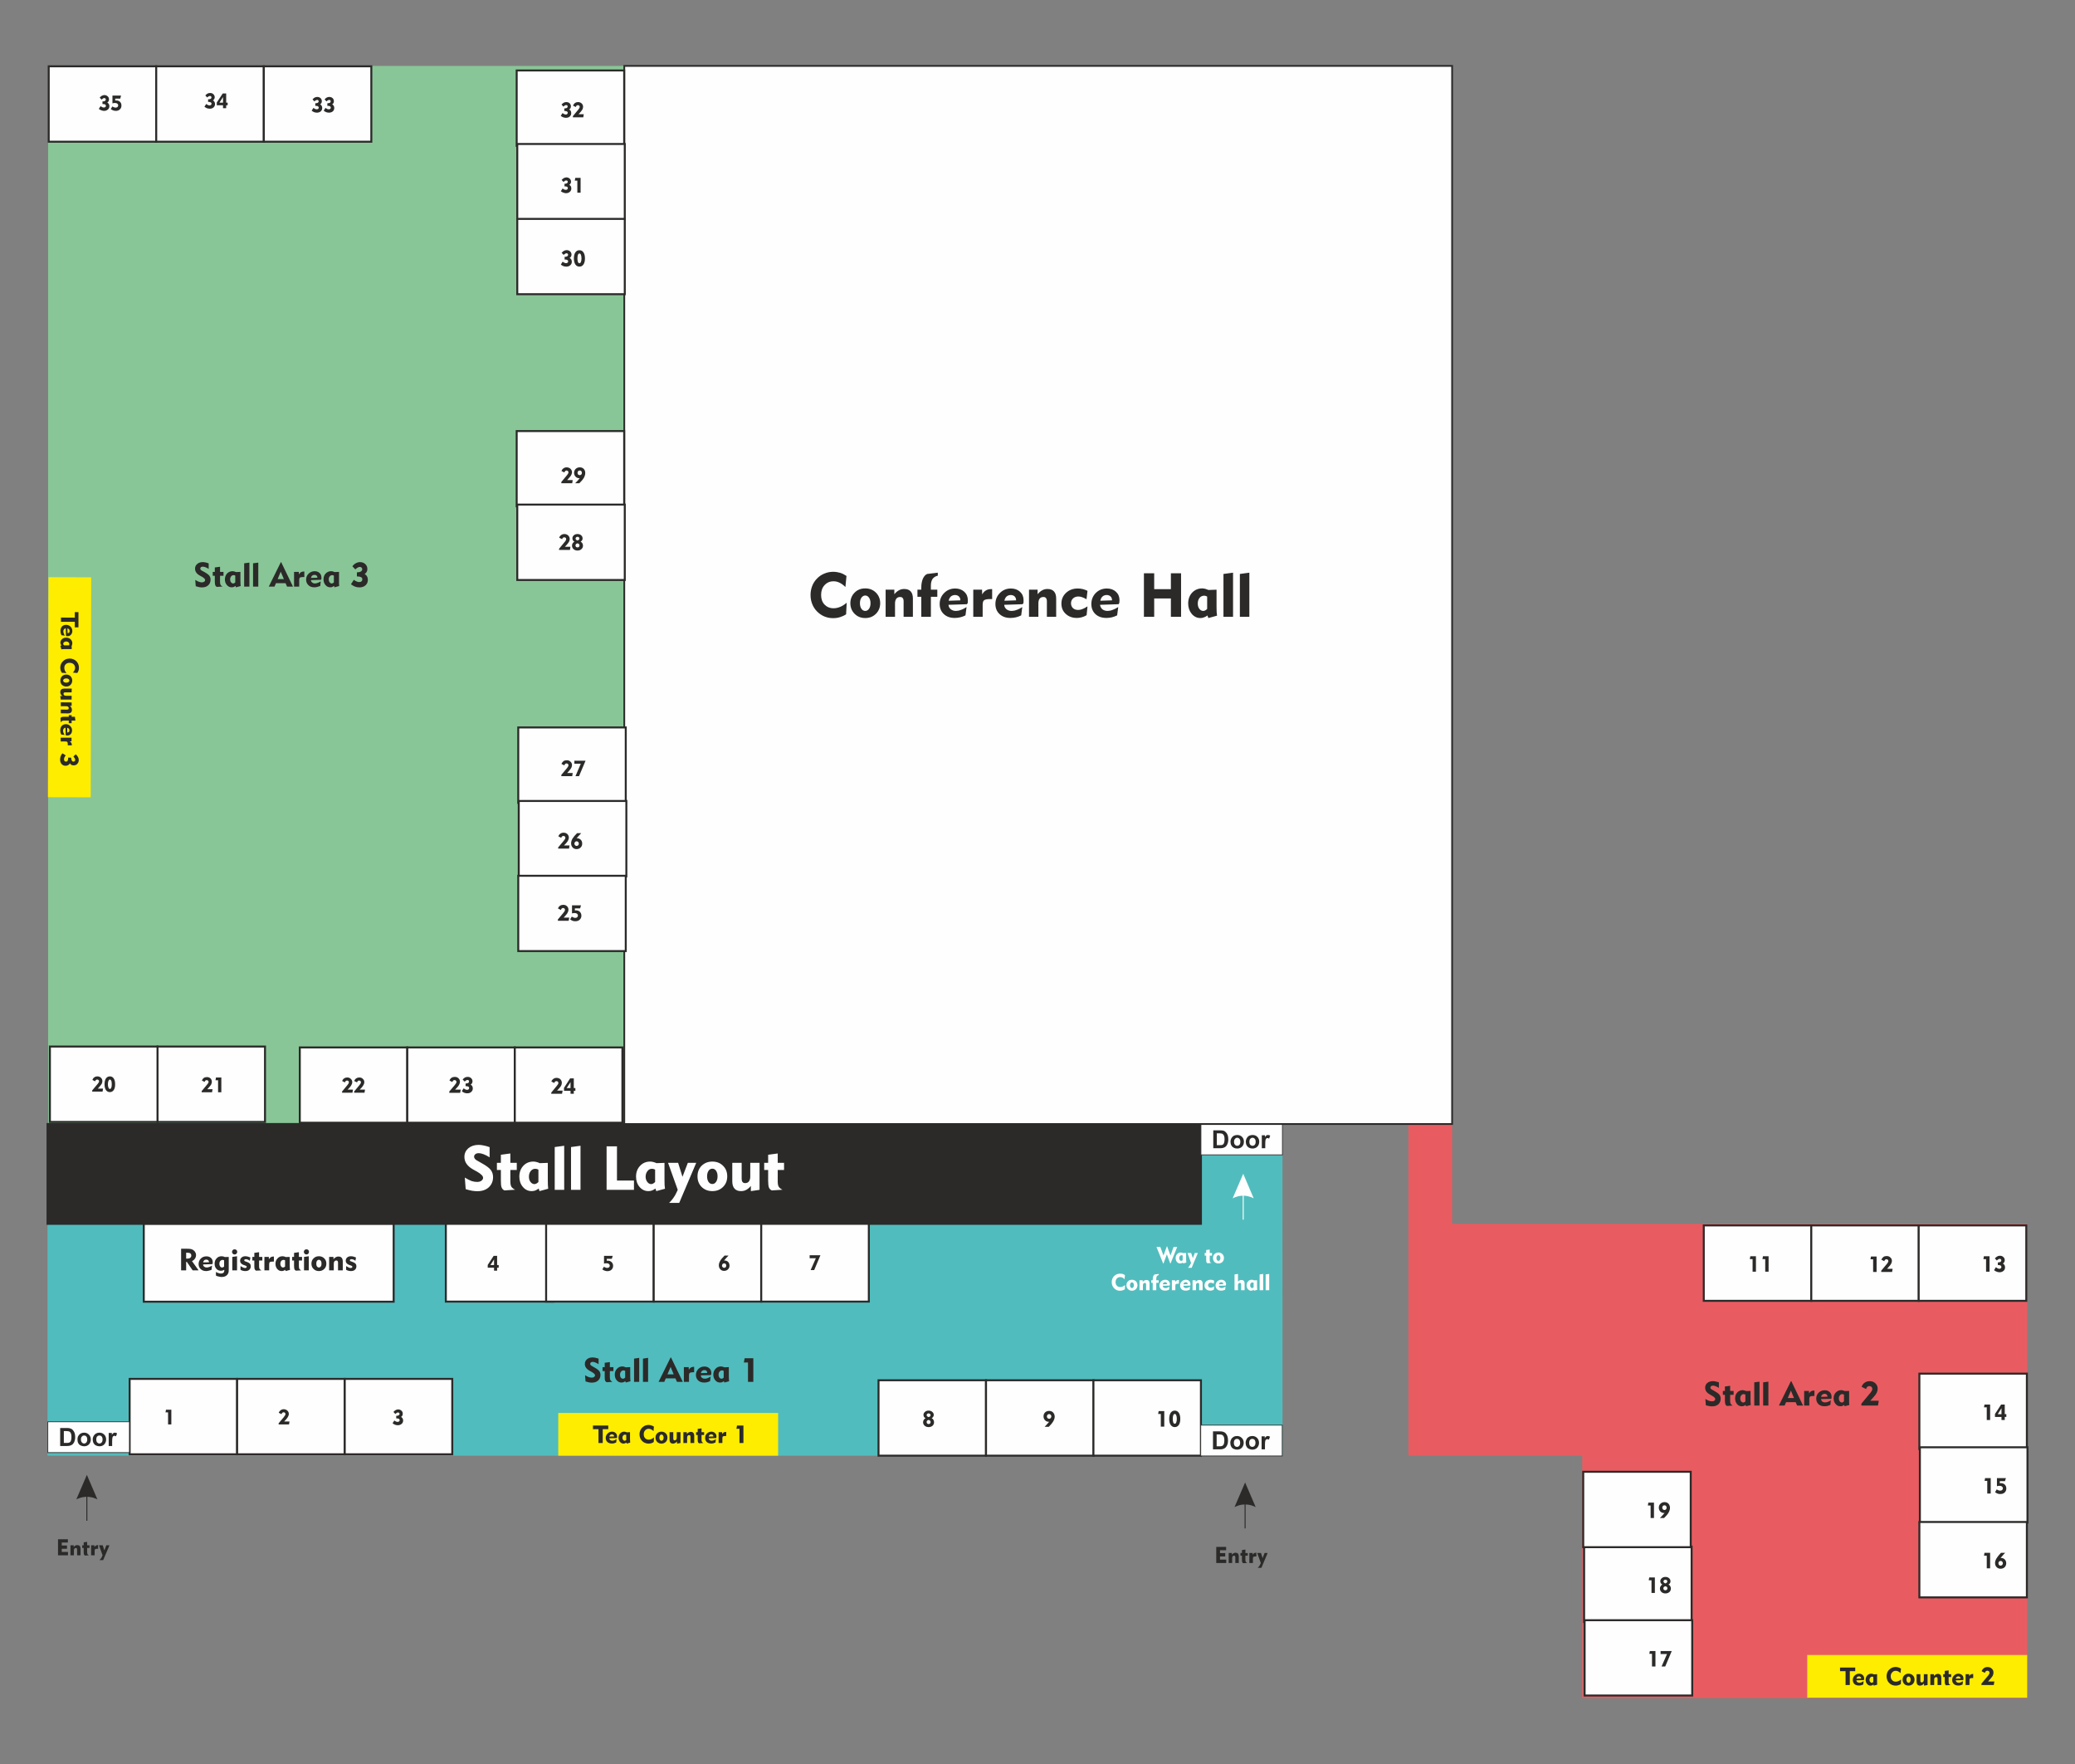 <?xml version="1.0" encoding="UTF-8"?>
<!DOCTYPE svg PUBLIC "-//W3C//DTD SVG 1.1//EN" "http://www.w3.org/Graphics/SVG/1.1/DTD/svg11.dtd">
<!-- Creator: CorelDRAW X7 -->
<svg xmlns="http://www.w3.org/2000/svg" xml:space="preserve" width="210mm" height="178.5mm" version="1.1" style="shape-rendering:geometricPrecision; text-rendering:geometricPrecision; image-rendering:optimizeQuality; fill-rule:evenodd; clip-rule:evenodd"
viewBox="0 0 21000 17850"
 xmlns:xlink="http://www.w3.org/1999/xlink">
 <rect x="0" y="0" width="21000" height="17850" fill="#808080" stroke="none"/>
 <defs>
  <style type="text/css">
   <![CDATA[
    .str0 {stroke:#2B2A29;stroke-width:20}
    .str2 {stroke:#2B2A29;stroke-width:17.64}
    .str1 {stroke:#2B2A29;stroke-width:7.62}
    .fil1 {fill:#FEFEFE}
    .fil4 {fill:#2B2A29}
    .fil8 {fill:#FFED00}
    .fil2 {fill:#E85C61}
    .fil0 {fill:#89C697}
    .fil3 {fill:#51BCBD}
    .fil7 {fill:#FEFEFE;fill-rule:nonzero}
    .fil5 {fill:#2B2A29;fill-rule:nonzero}
    .fil6 {fill:#2B2A29;fill-rule:nonzero}
   ]]>
  </style>
 </defs>
 <g id="Layer_x0020_1">
  <g id="_2765992690320">
   <polygon class="fil0" points="6318,11374 487,11374 487,667 6318,667 "/>
   <polygon class="fil1 str0" points="1594,10590 2682,10590 2682,11353 1594,11353 "/>
   <polygon class="fil2" points="16013,14103 20516,14103 20516,17183 16013,17183 "/>
   <polygon class="fil3" points="481,12384 481,14730 12980,14730 12979,11374 12096,11374 12096,12384 "/>
   <polygon class="fil4 str0" points="481,11374 12154,11374 12154,12384 481,12384 "/>
   <polygon class="fil1 str1" points="12154,11374 12979,11374 12979,11686 12154,11686 "/>
   <path class="fil5" d="M12279 11438l67 0c15,0 26,1 34,3 11,3 20,9 27,17 8,8 14,18 18,29 4,12 6,26 6,43 0,15 -2,28 -6,39 -4,13 -11,24 -19,32 -7,6 -15,11 -26,14 -8,3 -19,4 -32,4l-69 0 0 -181zm36 30l0 120 28 0c10,0 17,0 22,-1 6,-2 11,-4 15,-8 3,-3 7,-9 9,-17 3,-8 4,-20 4,-34 0,-14 -1,-24 -4,-32 -2,-7 -6,-13 -10,-17 -5,-5 -10,-8 -17,-9 -5,-1 -15,-2 -30,-2l-17 0zm138 84c0,-12 3,-23 9,-34 6,-11 14,-19 24,-25 11,-5 22,-8 35,-8 20,0 36,6 49,19 13,13 19,29 19,49 0,20 -6,37 -19,50 -13,13 -29,19 -49,19 -12,0 -23,-2 -34,-8 -11,-5 -19,-13 -25,-24 -6,-10 -9,-23 -9,-38zm36 2c0,13 3,23 10,30 6,7 13,10 22,10 9,0 17,-3 23,-10 6,-7 9,-17 9,-31 0,-13 -3,-22 -9,-29 -6,-7 -14,-11 -23,-11 -9,0 -16,4 -22,11 -7,7 -10,17 -10,30zm119 -2c0,-12 3,-23 9,-34 6,-11 14,-19 24,-25 11,-5 22,-8 35,-8 20,0 36,6 49,19 13,13 19,29 19,49 0,20 -6,37 -19,50 -13,13 -29,19 -49,19 -12,0 -23,-2 -34,-8 -11,-5 -19,-13 -25,-24 -6,-10 -9,-23 -9,-38zm36 2c0,13 3,23 9,30 7,7 14,10 23,10 9,0 17,-3 23,-10 6,-7 9,-17 9,-31 0,-13 -3,-22 -9,-29 -6,-7 -14,-11 -23,-11 -9,0 -16,4 -23,11 -6,7 -9,17 -9,30zm161 65l-35 0 0 -131 32 0 0 18c6,-9 11,-14 15,-17 5,-3 10,-4 15,-4 8,0 16,2 23,6l-11 31c-5,-4 -11,-6 -16,-6 -5,0 -9,1 -12,4 -4,3 -6,8 -8,15 -2,7 -3,21 -3,44l0 40z"/>
   <polygon class="fil1 str0" points="1312,13953 2400,13953 2400,14716 1312,14716 "/>
   <polygon class="fil1 str0" points="2400,13953 3489,13953 3489,14716 2400,14716 "/>
   <polygon class="fil1 str0" points="3489,13953 4577,13953 4577,14716 3489,14716 "/>
   <polygon class="fil1 str0" points="4512,12384 5601,12384 5601,13171 4512,13171 "/>
   <polygon class="fil1 str0" points="5527,12384 6616,12384 6616,13171 5527,13171 "/>
   <polygon class="fil1 str0" points="6616,12384 7704,12384 7704,13171 6616,13171 "/>
   <polygon class="fil1 str0" points="7704,12384 8793,12384 8793,13171 7704,13171 "/>
   <polygon class="fil1 str0" points="8891,13967 9979,13967 9979,14730 8891,14730 "/>
   <polygon class="fil1 str0" points="9979,13967 11068,13967 11068,14730 9979,14730 "/>
   <polygon class="fil1 str0" points="11066,13967 12154,13967 12154,14730 11066,14730 "/>
   <path class="fil6" d="M5921 13916c15,9 27,15 38,19 10,3 20,5 30,5 10,0 18,-2 24,-7 6,-4 9,-9 9,-16 0,-10 -11,-21 -32,-33 -4,-2 -6,-4 -8,-5l-17 -9c-15,-9 -27,-19 -34,-30 -8,-11 -12,-24 -12,-38 0,-20 7,-35 22,-48 14,-12 33,-18 56,-18 9,0 18,1 28,3 10,2 21,5 33,9l0 56c-12,-7 -23,-13 -33,-17 -10,-4 -19,-6 -26,-6 -9,0 -15,2 -19,6 -5,3 -7,8 -7,14 0,4 1,8 4,11 2,4 7,7 12,10l28 16c24,13 39,25 48,36 8,11 12,24 12,39 0,23 -8,42 -24,57 -16,14 -37,21 -63,21 -9,0 -19,-1 -30,-3 -10,-2 -22,-5 -34,-9l-5 -63zm199 17l0 -59 -22 0 0 -40 22 0 0 -44 52 -7 0 51 36 0 0 40 -36 0 0 63c0,13 2,23 6,29 4,6 10,12 20,17l-58 4c-8,-4 -13,-9 -16,-16 -3,-7 -4,-20 -4,-38zm207 -61c-3,-2 -6,-3 -9,-4 -3,0 -6,-1 -9,-1 -9,0 -18,4 -24,13 -7,8 -10,18 -10,31 0,11 2,21 8,29 6,8 13,11 22,11 3,0 7,0 10,-2 4,-2 8,-5 12,-9l0 -68zm51 -38l0 93c0,12 1,22 1,30 0,8 1,15 2,20l-48 13 -5 -14c-6,5 -12,9 -19,11 -6,2 -12,3 -19,3 -19,0 -36,-7 -49,-23 -13,-15 -19,-34 -19,-57 0,-24 7,-44 22,-59 14,-16 33,-24 55,-24 5,0 11,1 17,3 5,1 11,3 18,6l44 -2zm91 149l-52 0 0 -235 52 -8 0 243zm90 0l-52 0 0 -235 52 -8 0 243zm196 -76l63 0 -31 -75 -32 75zm-90 76l122 -247 4 0 119 247 -59 0 -15 -35 -98 0 -15 35 -58 0zm308 0l-52 0 0 -149 49 0 1 27c6,-11 13,-18 21,-23 8,-5 17,-7 29,-7l4 0 0 55 -5 0 -6 0c-16,0 -27,2 -32,6 -6,3 -9,12 -9,26l0 65zm120 -88l64 -2 0 -2c0,-8 -2,-15 -8,-20 -5,-5 -12,-7 -21,-7 -9,0 -17,3 -23,8 -6,6 -10,13 -12,23zm99 35l-6 46c-10,5 -20,8 -30,11 -10,2 -20,3 -30,3 -25,0 -45,-7 -60,-21 -15,-15 -23,-33 -23,-56 0,-24 9,-44 25,-61 17,-16 37,-24 61,-24 20,0 37,6 50,18 13,12 20,27 20,47 0,3 -1,7 -1,14l0 1 -5 7 -101 2c1,10 5,19 12,25 8,6 18,9 29,9 8,0 17,-2 27,-5 10,-4 21,-9 32,-16zm132 -58c-3,-2 -6,-3 -9,-4 -3,0 -5,-1 -8,-1 -10,0 -18,4 -25,13 -7,8 -10,18 -10,31 0,11 3,21 9,29 6,8 13,11 22,11 3,0 6,0 10,-2 4,-2 7,-5 11,-9l0 -68zm52 -38l0 93c0,12 0,22 1,30 0,8 1,15 2,20l-48 13 -5 -14c-7,5 -13,9 -19,11 -6,2 -13,3 -20,3 -19,0 -35,-7 -48,-23 -13,-15 -20,-34 -20,-57 0,-24 8,-44 22,-59 15,-16 33,-24 56,-24 5,0 10,1 16,3 6,1 12,3 19,6l44 -2zm194 149l0 -196 -42 0 8 -43 88 0 0 239 -54 0z"/>
   <polygon class="fil1 str1" points="12152,14421 12977,14421 12977,14733 12152,14733 "/>
   <path class="fil5" d="M12276 14484l67 0c15,0 27,1 35,4 10,3 20,8 27,17 8,8 13,17 17,29 4,12 6,26 6,43 0,15 -2,28 -5,38 -5,14 -11,24 -20,33 -6,6 -15,11 -25,14 -8,3 -19,4 -33,4l-69 0 0 -182zm37 31l0 120 27 0c11,0 18,0 23,-2 5,-1 10,-4 14,-7 4,-4 7,-9 10,-18 2,-8 4,-19 4,-33 0,-14 -2,-25 -4,-32 -3,-8 -6,-13 -11,-18 -4,-4 -10,-7 -16,-8 -6,-1 -16,-2 -30,-2l-17 0zm138 83c0,-11 3,-22 9,-33 5,-11 14,-19 24,-25 10,-6 22,-9 35,-9 20,0 36,7 49,20 13,13 19,29 19,49 0,20 -7,36 -19,50 -13,13 -29,19 -49,19 -12,0 -23,-3 -34,-8 -11,-5 -20,-13 -25,-24 -6,-11 -9,-23 -9,-39zm36 2c0,13 3,23 9,30 6,7 14,11 23,11 9,0 17,-4 23,-11 6,-7 9,-17 9,-30 0,-13 -3,-23 -9,-30 -6,-7 -14,-10 -23,-10 -9,0 -17,3 -23,10 -6,7 -9,17 -9,30zm119 -2c0,-11 3,-22 9,-33 5,-11 13,-19 24,-25 10,-6 22,-9 35,-9 20,0 36,7 49,20 12,13 19,29 19,49 0,20 -7,36 -19,50 -13,13 -29,19 -49,19 -12,0 -23,-3 -34,-8 -11,-5 -20,-13 -25,-24 -6,-11 -9,-23 -9,-39zm36 2c0,13 3,23 9,30 6,7 14,11 23,11 9,0 17,-4 23,-11 6,-7 9,-17 9,-30 0,-13 -3,-23 -9,-30 -6,-7 -14,-10 -23,-10 -9,0 -17,3 -23,10 -6,7 -9,17 -9,30zm160 66l-34 0 0 -132 32 0 0 19c5,-9 10,-15 15,-17 4,-3 9,-5 15,-5 8,0 16,3 23,7l-11 30c-6,-3 -11,-5 -16,-5 -5,0 -9,1 -13,4 -3,2 -6,7 -8,14 -2,7 -3,22 -3,44l0 41z"/>
   <path class="fil6" d="M587 15738l0 -162 100 0 0 33 -62 0 0 30 53 0 0 33 -53 0 0 32 63 0 0 34 -101 0zm161 0l-35 0 0 -101 33 0 0 17c5,-6 11,-11 17,-15 6,-3 12,-4 19,-4 11,0 19,3 25,9 5,6 8,15 8,27l0 67 -35 0 0 -58c0,-5 -1,-9 -3,-12 -2,-2 -5,-4 -10,-4 -6,0 -10,3 -14,7 -3,4 -5,10 -5,18l0 49zm99 -34l0 -40 -15 0 0 -27 15 0 0 -30 35 -5 0 35 24 0 0 27 -24 0 0 43c0,9 2,16 4,20 3,4 7,8 14,11l-40 3c-5,-3 -8,-6 -10,-11 -2,-5 -3,-13 -3,-26zm111 34l-36 0 0 -101 33 0 1 18c4,-7 9,-12 14,-15 5,-4 12,-5 20,-5l3 0 0 37 -4 0 -4 0c-11,0 -18,2 -22,4 -4,3 -5,9 -5,18l0 44zm80 0l-36 -101 38 0 16 52 20 -52 32 0 -64 150 -38 0c6,-5 11,-11 16,-18 5,-7 9,-14 12,-22l4 -9z"/>
   <polygon class="fil1 str1" points="484,14387 1310,14387 1310,14699 484,14699 "/>
   <path class="fil5" d="M609 14450l67 0c15,0 26,1 34,4 11,3 20,8 27,17 8,8 14,17 18,29 4,12 6,26 6,43 0,15 -2,28 -6,38 -4,14 -11,24 -19,33 -7,6 -15,11 -26,14 -8,3 -19,4 -32,4l-69 0 0 -182zm37 31l0 120 27 0c10,0 17,0 22,-2 6,-1 11,-4 15,-7 4,-4 7,-9 9,-18 3,-8 4,-19 4,-33 0,-14 -1,-25 -4,-32 -2,-8 -6,-14 -10,-18 -5,-4 -10,-7 -17,-8 -5,-1 -15,-2 -30,-2l-16 0zm138 83c0,-11 2,-22 8,-33 6,-11 14,-19 24,-25 11,-6 22,-9 35,-9 20,0 36,7 49,20 13,13 19,29 19,49 0,20 -6,36 -19,50 -13,13 -29,19 -48,19 -13,0 -24,-3 -35,-8 -11,-5 -19,-13 -25,-24 -6,-11 -8,-23 -8,-39zm35 2c0,13 3,23 10,30 6,7 13,11 22,11 10,0 17,-4 23,-11 6,-7 9,-17 9,-30 0,-13 -3,-23 -9,-30 -6,-7 -13,-10 -23,-10 -9,0 -16,3 -22,10 -7,7 -10,17 -10,30zm119 -2c0,-11 3,-22 9,-33 6,-11 14,-19 24,-25 11,-6 22,-9 35,-9 20,0 36,7 49,20 13,13 19,29 19,49 0,20 -6,36 -19,50 -13,13 -29,19 -49,19 -12,0 -23,-3 -34,-8 -11,-5 -19,-13 -25,-24 -6,-11 -9,-23 -9,-39zm36 2c0,13 3,23 9,30 7,7 14,11 23,11 9,0 17,-4 23,-11 6,-7 9,-17 9,-30 0,-13 -3,-23 -9,-30 -6,-7 -14,-10 -23,-10 -9,0 -16,3 -23,10 -6,7 -9,17 -9,30zm161 66l-35 0 0 -132 32 0 0 19c6,-9 11,-15 15,-17 5,-3 10,-5 15,-5 8,0 16,3 23,7l-11 30c-5,-3 -11,-5 -16,-5 -5,0 -9,1 -12,4 -4,2 -6,7 -8,14 -2,7 -3,22 -3,44l0 41z"/>
   <g>
    <path class="fil6" d="M879 15389l0 0 0 0 0 0 -5 0 5 0zm5 -340l0 340 -10 0 0 -340 10 0zm-5 -125l107 249 -7 -4 -7 -3 -6 -2 -7 -3 -7 -2 -6 -3 -7 -2 -7 -1 -6 -2 -7 -1 -7 -1 -6 -1 -7 -1 -7 -1 -6 0 -7 0 -7 0 -6 0 -7 1 -7 1 -6 1 -7 1 -7 1 -6 2 -7 1 -7 2 -6 3 -7 2 -7 3 -6 2 -7 3 -7 4 0 0 107 -249z"/>
   </g>
   <polygon class="fil5" points="1701,14414 1701,14292 1675,14292 1680,14265 1734,14265 1734,14414 "/>
   <path class="fil5" d="M2820 14414l0 -12 54 -64 0 -1c10,-12 15,-21 15,-27 0,-6 -2,-10 -5,-14 -4,-3 -8,-5 -14,-5 -5,0 -9,2 -13,5 -4,4 -6,8 -8,14l-28 -14c4,-11 11,-20 20,-26 9,-7 19,-10 31,-10 14,0 26,5 36,14 10,9 15,20 15,34 0,8 -2,17 -7,25 -4,9 -11,19 -20,29l-20 22 54 0 -5 30 -105 0z"/>
   <path class="fil5" d="M3991 14374c6,5 12,8 18,11 5,2 10,3 15,3 6,0 11,-1 15,-5 4,-3 6,-7 6,-12 0,-6 -3,-11 -8,-14 -5,-3 -13,-4 -23,-4l-4 0 0 -26c11,0 20,-2 25,-6 6,-3 9,-8 9,-14 0,-4 -2,-8 -5,-10 -2,-3 -6,-4 -10,-4 -4,0 -9,1 -13,3 -5,3 -10,7 -15,12l-19 -20c7,-9 14,-15 22,-19 8,-4 17,-7 26,-7 13,0 24,5 33,13 9,8 13,18 13,31 0,7 -1,13 -4,18 -3,6 -8,10 -13,14 6,3 11,8 15,14 4,6 6,14 6,22 0,14 -5,26 -15,34 -10,9 -23,14 -39,14 -9,0 -19,-2 -28,-5 -9,-4 -17,-9 -25,-15l18 -28z"/>
   <path class="fil5" d="M5000 12801l0 -57 -37 57 37 0zm0 57l0 -30 -64 0 0 -28 60 -92 35 0 0 93 16 0 0 27 -16 0 0 30 -31 0z"/>
   <path class="fil5" d="M6112 12818c6,4 12,7 18,9 5,2 10,3 15,3 8,0 14,-2 19,-6 5,-4 7,-10 7,-16 0,-8 -3,-14 -9,-18 -6,-5 -14,-7 -24,-7 -4,0 -9,0 -13,1 -4,0 -8,1 -12,3l0 -79 88 0 -9 30 -51 0 0 20c1,0 1,0 2,0 4,-1 7,-1 9,-1 16,0 28,5 38,15 10,10 15,22 15,37 0,16 -6,29 -16,39 -11,10 -25,15 -42,15 -10,0 -19,-2 -27,-5 -8,-3 -16,-7 -24,-13l16 -27z"/>
   <path class="fil5" d="M7307 12807c0,6 2,11 7,16 4,4 9,6 15,6 6,0 11,-2 15,-6 4,-5 6,-10 6,-16 0,-7 -2,-12 -6,-17 -4,-4 -9,-6 -15,-6 -6,0 -11,2 -15,6 -5,5 -7,10 -7,17zm21 -52c1,0 1,0 2,0 1,0 2,0 2,0 15,0 27,5 37,14 9,10 14,23 14,38 0,15 -5,28 -16,38 -10,10 -23,15 -39,15 -15,0 -28,-5 -38,-16 -10,-11 -15,-24 -15,-40 0,-14 4,-29 14,-46 9,-16 24,-33 44,-53l40 0c-11,12 -20,21 -27,29 -6,7 -12,14 -18,21z"/>
   <polygon class="fil5" points="8204,12852 8257,12732 8194,12732 8194,12702 8303,12702 8240,12852 "/>
   <path class="fil5" d="M9398 14340c6,-2 11,-5 15,-8 3,-4 5,-8 5,-12 0,-5 -2,-9 -6,-13 -4,-3 -9,-5 -14,-5 -6,0 -10,2 -14,5 -4,4 -6,8 -6,13 0,4 2,8 5,11 3,4 8,6 15,9zm0 28c-7,2 -12,5 -15,8 -4,4 -5,9 -5,14 0,6 2,10 5,14 4,4 9,6 15,6 6,0 11,-2 15,-6 3,-4 5,-8 5,-14 0,-5 -1,-10 -5,-14 -3,-3 -8,-6 -15,-8zm-31 -17c-7,-4 -12,-9 -16,-14 -3,-6 -5,-12 -5,-19 0,-13 5,-23 15,-31 9,-9 22,-13 37,-13 15,0 27,4 37,13 10,8 15,18 15,31 0,7 -2,13 -6,19 -3,5 -8,10 -15,14 8,4 14,10 18,17 4,7 6,15 6,23 0,15 -5,26 -15,36 -11,9 -24,14 -40,14 -16,0 -29,-5 -40,-14 -10,-9 -16,-21 -16,-36 0,-8 3,-16 7,-23 4,-7 10,-13 18,-17z"/>
   <path class="fil5" d="M10640 14333c0,-7 -2,-13 -7,-17 -4,-5 -9,-7 -15,-7 -7,0 -12,2 -16,7 -5,5 -7,10 -7,17 0,6 2,12 7,17 4,4 9,7 16,7 6,0 11,-3 15,-7 5,-5 7,-10 7,-17zm-22 54c0,0 -1,0 -2,0 -1,0 -2,0 -2,0 -16,0 -28,-5 -38,-16 -10,-10 -15,-23 -15,-39 0,-16 5,-29 16,-40 11,-10 25,-15 41,-15 16,0 29,5 40,16 10,11 16,26 16,42 0,15 -5,31 -15,48 -10,17 -25,35 -45,55l-42 0c10,-11 19,-20 26,-28 7,-8 14,-16 20,-23z"/>
   <path class="fil5" d="M11748 14436l0 -128 -27 0 5 -29 57 0 0 157 -35 0zm121 -78c0,15 2,27 5,36 4,9 9,13 15,13 6,0 12,-4 15,-13 4,-9 6,-21 6,-36 0,-16 -2,-28 -6,-37 -3,-9 -8,-13 -15,-13 -6,0 -11,4 -15,13 -3,9 -5,21 -5,37zm-36 0c0,-27 5,-47 15,-62 10,-14 24,-22 41,-22 18,0 31,8 41,22 10,15 15,36 15,62 0,26 -5,46 -15,61 -10,14 -23,22 -41,22 -17,0 -31,-8 -41,-22 -10,-15 -15,-35 -15,-61z"/>
   <path class="fil7" d="M11772 12786l-68 -168 39 0 32 87 34 -93 3 0 34 93 31 -87 37 0 -68 168 -2 0 -35 -93 -34 93 -3 0zm197 -81c-2,-1 -4,-2 -6,-3 -2,0 -4,0 -5,0 -7,0 -13,2 -17,8 -5,6 -7,13 -7,21 0,8 2,15 6,20 4,5 9,8 15,8 2,0 4,-1 7,-2 2,-1 5,-3 7,-6l0 -46zm35 -26l0 63c0,8 1,15 1,20 0,6 1,10 1,14l-32 9 -3 -9c-5,3 -9,5 -13,7 -5,1 -9,2 -14,2 -13,0 -24,-5 -33,-15 -8,-11 -13,-24 -13,-39 0,-17 5,-30 15,-41 10,-10 23,-16 38,-16 3,0 7,1 11,2 4,1 8,2 12,4l30 -1zm50 101l-36 -101 37 0 17 52 20 -52 31 0 -63 150 -38 0c5,-5 11,-11 15,-18 5,-7 9,-14 13,-22l4 -9zm153 -34l0 -40 -15 0 0 -27 15 0 0 -30 36 -5 0 35 23 0 0 27 -23 0 0 43c0,9 1,16 3,20 3,4 7,7 14,11l-40 3c-5,-3 -8,-6 -10,-11 -2,-5 -3,-13 -3,-26zm104 -16c0,8 2,15 6,21 4,5 8,8 14,8 6,0 11,-3 14,-8 4,-6 6,-13 6,-21 0,-9 -2,-16 -6,-21 -3,-5 -8,-8 -14,-8 -6,0 -10,3 -14,8 -4,5 -6,12 -6,21zm-35 0c0,-16 5,-30 15,-40 11,-10 24,-16 40,-16 16,0 30,6 40,16 11,10 16,24 16,40 0,16 -5,29 -16,40 -10,10 -24,15 -40,15 -16,0 -29,-5 -40,-15 -10,-11 -15,-24 -15,-40zm-895 215c-7,-8 -14,-13 -21,-17 -7,-3 -15,-5 -23,-5 -14,0 -25,5 -34,14 -8,10 -13,22 -13,37 0,15 5,27 13,36 9,9 20,14 34,14 8,0 17,-2 25,-5 8,-4 16,-9 24,-16l-2 44c-7,4 -15,8 -23,10 -8,3 -17,4 -26,4 -9,0 -18,-1 -27,-4 -9,-3 -17,-8 -25,-14 -10,-8 -18,-18 -24,-30 -5,-12 -8,-25 -8,-39 0,-12 2,-23 6,-33 4,-11 10,-20 18,-28 8,-8 17,-15 28,-19 10,-4 21,-6 33,-6 9,0 17,1 26,3 8,3 16,7 23,12l-4 42zm55 60c0,9 2,16 6,21 3,5 8,8 14,8 5,0 10,-3 14,-8 4,-5 5,-12 5,-21 0,-8 -1,-15 -5,-21 -4,-5 -9,-8 -14,-8 -6,0 -11,3 -14,8 -4,6 -6,13 -6,21zm-36 0c0,-16 5,-29 16,-40 10,-10 24,-15 40,-15 16,0 29,5 40,15 10,11 16,24 16,40 0,16 -6,29 -16,40 -11,10 -24,16 -40,16 -16,0 -30,-6 -40,-16 -11,-11 -16,-24 -16,-40zm167 51l-35 0 0 -101 33 0 0 17c5,-7 11,-12 17,-15 6,-3 12,-5 20,-5 10,0 18,3 24,9 5,6 8,15 8,27l0 68 -35 0 0 -58c0,-6 -1,-9 -3,-12 -2,-3 -5,-4 -10,-4 -6,0 -10,2 -14,6 -3,4 -5,10 -5,18l0 50zm159 -101l0 26 -24 0 0 75 -36 0 0 -75 -15 0 0 -26 15 0 0 -9c0,-13 2,-24 6,-33 3,-9 9,-15 15,-17l40 -5 0 11c-8,2 -15,6 -19,12 -4,6 -6,15 -6,25l0 16 24 0zm42 41l44 -2 0 -1c0,-5 -2,-10 -6,-13 -4,-4 -8,-5 -14,-5 -6,0 -12,1 -16,5 -4,4 -7,9 -8,16zm67 24l-4 31c-7,3 -14,5 -20,7 -7,2 -14,2 -20,2 -17,0 -31,-4 -41,-14 -10,-10 -16,-22 -16,-38 0,-16 6,-30 17,-41 12,-11 25,-17 42,-17 13,0 25,4 34,12 8,9 13,19 13,32 0,2 0,5 -1,10l0 0 -3 5 -69 2c1,7 4,12 9,17 5,4 11,6 19,6 6,0 12,-1 19,-4 6,-2 14,-6 21,-10zm60 36l-35 0 0 -101 33 0 1 17c4,-7 8,-12 14,-15 5,-3 12,-5 20,-5l3 0 0 38 -4 0 -4 0c-11,0 -18,1 -22,4 -4,2 -6,8 -6,18l0 44zm82 -60l43 -2 0 -1c0,-5 -1,-10 -5,-13 -4,-4 -9,-5 -14,-5 -7,0 -12,1 -16,5 -4,4 -7,9 -8,16zm67 24l-4 31c-7,3 -14,5 -21,7 -6,2 -13,2 -20,2 -17,0 -30,-4 -41,-14 -10,-10 -15,-22 -15,-38 0,-16 6,-30 17,-41 11,-11 25,-17 41,-17 14,0 25,4 34,12 9,9 13,19 13,32 0,2 0,5 0,10l0 0 -3 5 -69 2c0,7 3,12 8,17 6,4 12,6 20,6 5,0 12,-1 18,-4 7,-2 14,-6 22,-10zm60 36l-35 0 0 -101 32 0 0 17c6,-7 11,-12 17,-15 6,-3 13,-5 20,-5 11,0 19,3 24,9 6,6 9,15 9,27l0 68 -35 0 0 -58c0,-6 -1,-9 -3,-12 -3,-3 -6,-4 -10,-4 -6,0 -11,2 -14,6 -4,4 -5,10 -5,18l0 50zm181 -6c-7,4 -13,6 -19,8 -6,2 -12,2 -18,2 -17,0 -31,-5 -42,-15 -11,-10 -16,-23 -16,-38 0,-16 6,-30 17,-41 12,-10 27,-16 44,-16 7,0 13,1 19,2 6,2 12,4 18,7l-4 31c-6,-3 -11,-6 -16,-7 -5,-2 -10,-3 -14,-3 -8,0 -15,2 -20,7 -5,5 -8,11 -8,18 0,8 3,14 7,19 5,4 12,6 20,6 5,0 10,-1 15,-3 6,-2 13,-5 20,-10l-3 33zm51 -54l44 -2 0 -1c0,-5 -2,-10 -6,-13 -4,-4 -9,-5 -14,-5 -7,0 -12,1 -16,5 -4,4 -7,9 -8,16zm67 24l-4 31c-7,3 -14,5 -21,7 -6,2 -13,2 -20,2 -17,0 -30,-4 -40,-14 -11,-10 -16,-22 -16,-38 0,-16 6,-30 17,-41 11,-11 25,-17 41,-17 14,0 25,4 34,12 9,9 14,19 14,32 0,2 -1,5 -1,10l0 0 -3 5 -69 2c0,7 3,12 8,17 6,4 12,6 20,6 6,0 12,-1 18,-4 7,-2 14,-6 22,-10zm126 36l-35 0 0 -160 35 -5 0 78c5,-6 11,-10 16,-13 6,-3 12,-4 19,-4 10,0 18,3 24,9 5,6 8,15 8,27l0 68 -35 0 0 -58c0,-6 -1,-9 -3,-12 -2,-3 -5,-4 -10,-4 -6,0 -10,2 -14,6 -3,4 -5,10 -5,18l0 50zm158 -76c-2,-1 -4,-2 -6,-2 -2,-1 -4,-1 -6,-1 -6,0 -12,3 -17,8 -4,6 -6,13 -6,21 0,8 2,15 6,20 4,6 8,8 14,8 3,0 5,0 7,-2 3,-1 5,-3 8,-5l0 -47zm35 -25l0 63c0,8 0,14 1,20 0,5 0,10 1,14l-33 9 -3 -10c-4,3 -9,6 -13,7 -4,2 -8,3 -13,3 -13,0 -24,-6 -33,-16 -9,-10 -13,-23 -13,-39 0,-16 5,-30 15,-40 10,-11 22,-16 37,-16 4,0 8,0 11,1 4,1 8,3 13,5l30 -1zm62 101l-36 0 0 -160 36 -5 0 165zm61 0l-36 0 0 -160 36 -5 0 165z"/>
   <g>
    <path class="fil7" d="M12582 12342l0 0 0 0 0 0 -5 0 5 0zm5 -340l0 340 -10 0 0 -340 10 0zm-5 -125l106 249 -6 -3 -7 -3 -7 -3 -6 -3 -7 -2 -7 -2 -6 -2 -7 -2 -7 -2 -6 -1 -7 -1 -7 -1 -6 -1 -7 0 -7 -1 -6 0 -7 0 -7 1 -6 0 -7 1 -7 1 -6 1 -7 1 -7 2 -6 2 -7 2 -7 2 -6 2 -7 3 -7 3 -6 3 -7 3 0 0 107 -249z"/>
   </g>
   <path class="fil6" d="M12309 15816l0 -163 100 0 0 34 -62 0 0 29 53 0 0 34 -53 0 0 32 63 0 0 34 -101 0zm161 0l-35 0 0 -101 32 0 0 17c6,-7 12,-12 18,-15 6,-3 12,-5 19,-5 11,0 19,3 25,9 5,7 8,15 8,27l0 68 -35 0 0 -58c0,-5 -1,-9 -3,-12 -2,-3 -6,-4 -10,-4 -6,0 -11,2 -14,6 -3,4 -5,10 -5,18l0 50zm99 -34l0 -40 -15 0 0 -27 15 0 0 -30 35 -5 0 35 24 0 0 27 -24 0 0 43c0,9 2,15 4,19 3,4 7,8 14,12l-40 2c-5,-2 -8,-6 -10,-10 -2,-5 -3,-14 -3,-26zm111 34l-36 0 0 -101 33 0 1 18c4,-7 8,-13 14,-16 5,-3 12,-5 20,-5l3 0 0 38 -4 0 -4 0c-11,0 -18,1 -22,4 -4,2 -5,8 -5,18l0 44zm80 0l-36 -101 38 0 16 52 20 -52 31 0 -63 150 -38 0c6,-5 11,-11 16,-18 5,-7 9,-14 12,-22l4 -9z"/>
   <g>
    <path class="fil6" d="M12601 15466l0 0 0 0 0 0 -5 0 5 0zm5 -340l0 340 -10 0 0 -340 10 0zm-5 -125l107 249 -7 -3 -7 -3 -6 -3 -7 -2 -7 -3 -6 -2 -7 -2 -7 -2 -6 -1 -7 -2 -7 -1 -6 -1 -7 0 -7 -1 -6 0 -7 0 -7 0 -6 0 -7 1 -7 0 -6 1 -7 1 -7 2 -6 1 -7 2 -7 2 -6 2 -7 3 -7 2 -6 3 -7 3 -7 3 0 0 107 -249z"/>
   </g>
   <polygon class="fil1 str0" points="1455,12385 3984,12385 3984,13172 1455,13172 "/>
   <path class="fil5" d="M1893 12676l-9 0 0 60 11 0c13,0 23,-2 30,-8 7,-5 11,-13 11,-23 0,-10 -4,-18 -10,-22 -7,-5 -18,-7 -33,-7zm-60 179l0 -219 56 0c19,0 33,1 43,3 10,2 18,6 26,12 8,6 15,13 19,22 5,8 7,17 7,27 0,14 -4,26 -11,36 -7,11 -17,19 -30,25l67 94 -60 0 -59 -86 -7 0 0 86 -51 0zm223 -81l59 -1 0 -3c0,-7 -3,-13 -8,-17 -5,-5 -11,-7 -19,-7 -8,0 -16,2 -21,7 -6,5 -10,12 -11,21zm90 33l-5 42c-9,4 -19,7 -28,9 -9,3 -18,4 -27,4 -23,0 -41,-7 -55,-20 -14,-13 -21,-30 -21,-51 0,-22 8,-41 23,-56 15,-15 34,-22 56,-22 18,0 34,5 46,16 12,11 18,26 18,43 0,3 -1,7 -1,13l0 1 -4 6 -93 3c0,9 4,17 11,22 7,6 16,9 26,9 8,0 16,-2 25,-5 9,-3 19,-8 29,-14zm122 -54c-3,-1 -6,-2 -8,-3 -3,-1 -5,-1 -8,-1 -9,0 -16,4 -23,11 -6,8 -9,17 -9,29 0,10 3,19 8,26 6,8 12,11 20,11 3,0 6,-1 10,-3 3,-1 7,-4 10,-7l0 -63zm47 -34l0 124c0,12 0,22 -1,28 -2,6 -4,12 -6,17 -6,11 -14,19 -25,25 -11,6 -24,9 -39,9 -10,0 -19,-2 -28,-4 -10,-2 -20,-5 -30,-9l-1 -38c10,6 19,10 28,12 8,3 16,4 23,4 11,0 19,-2 25,-8 6,-5 9,-12 9,-21l0 -9c-6,3 -11,6 -17,7 -5,2 -11,3 -17,3 -19,0 -35,-7 -46,-20 -12,-13 -18,-30 -18,-51 0,-22 6,-40 20,-54 13,-15 30,-22 51,-22 5,0 10,1 15,2 5,1 11,3 17,6l40 -1zm33 -51c0,-7 3,-14 8,-19 5,-5 11,-7 18,-7 8,0 14,2 19,7 5,5 8,11 8,19 0,7 -3,13 -8,18 -5,6 -11,8 -19,8 -7,0 -13,-2 -18,-8 -5,-5 -8,-11 -8,-18zm51 187l-48 0 0 -136 48 -7 0 143zm35 -6l0 -37c12,7 21,12 28,15 7,3 13,4 18,4 5,0 9,-1 12,-3 3,-2 5,-5 5,-9 0,-3 -1,-5 -3,-7 -2,-2 -6,-4 -11,-6l-18 -6c-11,-4 -20,-10 -26,-17 -6,-7 -9,-15 -9,-25 0,-14 5,-25 15,-33 9,-9 22,-13 38,-13 7,0 15,1 23,3 9,2 18,6 28,10l-6 33c-6,-5 -13,-9 -20,-12 -7,-3 -14,-4 -20,-4 -5,0 -9,1 -12,3 -3,2 -4,5 -4,8 0,3 1,5 3,7 1,2 5,3 11,5l16 6c13,5 22,10 28,17 5,6 8,15 8,25 0,15 -5,27 -15,36 -10,9 -23,13 -40,13 -9,0 -17,-1 -25,-3 -8,-2 -16,-5 -24,-10zm140 -39l0 -55 -20 0 0 -36 20 0 0 -41 48 -7 0 48 33 0 0 36 -33 0 0 58c0,12 2,21 5,27 4,5 10,10 19,15l-54 3c-7,-3 -11,-8 -14,-14 -3,-6 -4,-18 -4,-34zm150 45l-48 0 0 -136 45 0 0 24c6,-10 12,-17 20,-21 7,-5 16,-7 27,-7l4 0 0 51 -5 0 -6 0c-14,0 -24,2 -30,5 -5,4 -7,12 -7,25l0 59zm161 -102c-3,-1 -6,-2 -8,-3 -3,-1 -6,-1 -8,-1 -9,0 -17,4 -23,11 -6,8 -9,17 -9,29 0,10 3,19 8,26 5,8 12,11 20,11 3,0 6,-1 9,-2 4,-2 7,-5 11,-8l0 -63zm47 -34l0 85c0,11 0,20 1,27 0,7 1,14 2,19l-44 12 -5 -13c-6,4 -11,8 -17,10 -6,2 -12,3 -18,3 -18,0 -33,-7 -45,-21 -12,-14 -18,-32 -18,-53 0,-22 7,-40 21,-54 13,-15 30,-22 51,-22 4,0 9,1 15,2 5,1 10,3 17,6l40 -1zm44 91l0 -55 -19 0 0 -36 19 0 0 -41 49 -7 0 48 32 0 0 36 -32 0 0 58c0,12 2,21 5,27 3,5 10,10 19,15l-54 3c-7,-3 -12,-8 -15,-14 -2,-6 -4,-18 -4,-34zm99 -142c0,-7 3,-14 8,-19 5,-5 11,-7 18,-7 8,0 14,2 19,7 5,5 7,11 7,19 0,7 -2,13 -7,18 -5,6 -11,8 -19,8 -7,0 -13,-2 -18,-8 -5,-5 -8,-11 -8,-18zm50 187l-48 0 0 -136 48 -7 0 143zm76 -68c0,12 2,21 7,28 5,7 12,11 19,11 8,0 15,-4 20,-11 5,-7 7,-16 7,-28 0,-11 -2,-21 -7,-28 -5,-7 -12,-11 -20,-11 -7,0 -14,4 -19,11 -5,7 -7,17 -7,28zm-49 0c0,-22 7,-40 22,-54 14,-14 32,-21 53,-21 22,0 40,7 54,21 15,14 22,32 22,54 0,22 -7,40 -22,54 -14,14 -32,21 -54,21 -21,0 -39,-7 -53,-21 -15,-14 -22,-32 -22,-54zm226 68l-47 0 0 -136 44 0 0 23c7,-9 15,-16 23,-20 8,-5 17,-7 26,-7 15,0 26,4 33,12 8,9 12,21 12,37l0 91 -48 0 0 -78c0,-7 -1,-13 -4,-16 -3,-4 -7,-6 -13,-6 -8,0 -15,3 -19,9 -5,5 -7,13 -7,24l0 67zm125 -6l0 -37c12,7 21,12 28,15 6,3 13,4 18,4 5,0 9,-1 12,-3 3,-2 5,-5 5,-9 0,-3 -1,-5 -3,-7 -2,-2 -6,-4 -11,-6l-18 -6c-11,-4 -20,-10 -26,-17 -6,-7 -9,-15 -9,-25 0,-14 5,-25 14,-33 10,-9 23,-13 39,-13 7,0 15,1 23,3 9,2 18,6 28,10l-6 33c-6,-5 -13,-9 -20,-12 -7,-3 -14,-4 -20,-4 -5,0 -9,1 -12,3 -3,2 -4,5 -4,8 0,3 1,5 3,7 1,2 5,3 11,5l16 6c13,5 22,10 28,17 5,6 8,15 8,25 0,15 -5,27 -15,36 -10,9 -23,13 -40,13 -9,0 -17,-1 -25,-3 -8,-2 -16,-5 -24,-10z"/>
   <path class="fil7" d="M4704 11916c27,16 50,28 69,35 19,6 37,9 55,9 18,0 33,-4 44,-12 11,-8 17,-18 17,-30 0,-18 -20,-38 -59,-61 -7,-3 -11,-6 -15,-8l-30 -17c-28,-16 -50,-35 -64,-56 -14,-20 -21,-44 -21,-70 0,-35 14,-64 40,-87 27,-22 61,-34 104,-34 15,0 32,2 50,6 19,3 39,9 61,17l0 103c-21,-13 -41,-24 -60,-31 -19,-7 -36,-11 -49,-11 -15,0 -26,3 -35,10 -8,6 -13,15 -13,26 0,7 3,14 8,21 5,7 13,13 23,18l51 29c43,24 72,46 87,66 15,20 23,44 23,72 0,43 -15,77 -44,104 -29,26 -68,39 -116,39 -17,0 -35,-2 -54,-5 -19,-3 -40,-9 -63,-16l-9 -117zm365 32l0 -109 -40 0 0 -72 40 0 0 -82 96 -13 0 95 65 0 0 72 -65 0 0 116c0,24 4,42 10,53 7,11 20,22 38,31l-108 7c-13,-6 -23,-16 -28,-29 -6,-13 -8,-36 -8,-69zm380 -112c-6,-3 -11,-6 -17,-7 -5,-1 -10,-2 -15,-2 -18,0 -33,7 -46,23 -12,15 -18,34 -18,57 0,21 5,39 16,53 11,14 24,22 40,22 6,0 12,-2 19,-5 7,-4 14,-9 21,-16l0 -125zm95 -69l0 170c0,22 0,40 1,55 1,14 2,26 3,37l-88 24 -8 -26c-12,9 -24,15 -35,20 -12,4 -24,6 -36,6 -35,0 -65,-14 -89,-42 -24,-28 -36,-63 -36,-105 0,-44 14,-81 40,-109 27,-29 61,-43 102,-43 10,0 20,1 30,4 11,2 22,6 34,12l82 -3zm166 273l-96 0 0 -433 96 -13 0 446zm165 0l-96 0 0 -433 96 -13 0 446zm264 0l0 -440 105 0 0 346 172 0 0 94 -277 0zm491 -204c-6,-3 -11,-6 -16,-7 -5,-1 -11,-2 -16,-2 -18,0 -33,7 -45,23 -12,15 -19,34 -19,57 0,21 6,39 17,53 10,14 24,22 39,22 6,0 13,-2 19,-5 7,-4 14,-9 21,-16l0 -125zm95 -69l0 170c0,22 0,40 1,55 1,14 2,26 4,37l-88 24 -9 -26c-12,9 -23,15 -35,20 -11,4 -23,6 -36,6 -35,0 -65,-14 -89,-42 -24,-28 -36,-63 -36,-105 0,-44 14,-81 41,-109 27,-29 61,-43 102,-43 9,0 19,1 30,4 10,2 21,6 34,12l81 -3zm134 273l-98 -273 102 0 44 141 54 -141 85 0 -172 405 -102 0c15,-14 29,-31 42,-49 13,-18 25,-38 34,-59l11 -24zm297 -137c0,24 5,42 15,57 10,14 22,21 38,21 16,0 28,-7 38,-22 10,-14 15,-33 15,-56 0,-23 -5,-41 -15,-56 -10,-14 -22,-21 -38,-21 -16,0 -28,7 -38,21 -10,15 -15,33 -15,56zm-97 0c0,-43 14,-79 42,-107 29,-28 65,-42 108,-42 44,0 80,14 108,42 29,28 43,64 43,107 0,44 -14,80 -43,108 -28,28 -64,42 -108,42 -43,0 -79,-14 -108,-42 -28,-28 -42,-64 -42,-108zm534 -136l94 0 0 273 -88 13 0 -53c-14,18 -30,31 -46,40 -16,9 -34,13 -53,13 -29,0 -51,-8 -66,-25 -15,-17 -23,-41 -23,-73l0 -188 95 0 0 162c0,14 3,25 9,32 6,8 15,11 26,11 17,0 29,-5 38,-17 9,-11 14,-27 14,-48l0 -140zm181 181l0 -109 -40 0 0 -72 40 0 0 -82 97 -13 0 95 64 0 0 72 -64 0 0 116c0,24 3,42 10,53 7,11 19,22 38,31l-108 7c-14,-6 -23,-16 -29,-29 -5,-13 -8,-36 -8,-69z"/>
   <polygon class="fil2" points="20516,12384 20516,14730 14254,14730 14254,11374 14696,11374 14696,12384 "/>
   <path class="fil6" d="M17259 14156c15,9 27,15 37,19 11,3 21,5 31,5 9,0 17,-2 23,-6 6,-5 9,-10 9,-17 0,-10 -10,-21 -32,-33 -3,-2 -6,-4 -8,-5l-16 -9c-16,-9 -27,-19 -35,-30 -7,-11 -11,-24 -11,-38 0,-20 7,-35 22,-48 14,-12 33,-18 56,-18 8,0 18,1 28,3 9,2 20,5 33,9l0 56c-12,-7 -23,-13 -33,-17 -11,-4 -19,-6 -27,-6 -8,0 -14,2 -19,6 -4,3 -7,8 -7,14 0,4 2,8 4,11 3,4 7,7 13,10l28 16c23,13 39,25 47,36 8,11 12,24 12,39 0,23 -7,42 -23,57 -16,14 -37,21 -64,21 -9,0 -18,-1 -29,-3 -10,-2 -22,-4 -34,-8l-5 -64zm198 17l0 -59 -21 0 0 -39 21 0 0 -45 53 -7 0 52 35 0 0 39 -35 0 0 63c0,13 2,23 6,29 3,6 10,12 20,17l-59 4c-7,-4 -12,-9 -15,-16 -3,-7 -5,-20 -5,-38zm207 -61c-3,-1 -6,-3 -9,-3 -2,-1 -5,-2 -8,-2 -10,0 -18,4 -25,13 -6,8 -10,18 -10,31 0,11 3,21 9,29 6,8 13,12 22,12 3,0 7,-1 10,-3 4,-2 8,-5 11,-9l0 -68zm52 -37l0 93c0,11 0,21 1,29 0,8 1,15 2,20l-48 13 -5 -14c-6,5 -13,9 -19,11 -6,2 -13,3 -20,3 -19,0 -35,-7 -48,-23 -13,-15 -19,-34 -19,-57 0,-24 7,-44 21,-59 15,-16 34,-24 56,-24 5,0 11,1 16,3 6,1 12,3 19,6l44 -1zm91 148l-53 0 0 -235 53 -7 0 242zm90 0l-53 0 0 -235 53 -7 0 242zm196 -76l63 0 -31 -75 -32 75zm-90 76l122 -247 4 0 119 247 -60 0 -15 -34 -97 0 -15 34 -58 0zm308 0l-52 0 0 -148 49 0 0 26c6,-11 13,-18 21,-23 8,-5 18,-7 30,-7l4 0 0 55 -5 0 -6 0c-16,0 -27,2 -33,6 -5,4 -8,12 -8,26l0 65zm120 -88l64 -2 0 -2c0,-8 -3,-14 -8,-19 -6,-6 -13,-8 -21,-8 -9,0 -17,3 -23,8 -7,6 -11,13 -12,23zm98 35l-5 46c-11,5 -21,8 -30,11 -10,2 -20,3 -30,3 -25,0 -45,-7 -60,-21 -15,-15 -23,-33 -23,-56 0,-24 8,-44 25,-61 17,-16 37,-24 61,-24 20,0 37,6 50,18 13,12 19,28 19,47 0,3 0,7 0,14l0 1 -5 7 -101 2c0,10 5,19 12,25 8,6 17,9 29,9 8,0 17,-2 27,-5 10,-4 20,-9 31,-16zm133 -58c-3,-1 -6,-3 -9,-3 -3,-1 -6,-2 -8,-2 -10,0 -18,4 -25,13 -7,8 -10,18 -10,31 0,11 3,21 9,29 6,8 13,12 21,12 4,0 7,-1 11,-3 3,-2 7,-5 11,-9l0 -68zm52 -37l0 93c0,11 0,21 0,29 1,8 1,15 2,20l-48 13 -4 -14c-7,5 -13,9 -19,11 -7,2 -13,3 -20,3 -19,0 -35,-7 -48,-23 -13,-15 -20,-34 -20,-57 0,-24 7,-44 22,-59 15,-16 33,-24 56,-24 5,0 10,1 16,3 5,1 12,3 18,6l45 -1zm124 148l0 -19 86 -104 1 0c16,-20 24,-34 24,-45 0,-8 -3,-15 -8,-21 -6,-5 -13,-8 -22,-8 -9,0 -16,3 -22,8 -6,6 -9,13 -11,22l-46 -23c7,-18 17,-32 32,-42 14,-10 31,-15 50,-15 23,0 42,7 58,22 15,14 23,33 23,54 0,14 -3,27 -10,42 -7,14 -18,29 -33,45l-32 35 86 0 -8 49 -168 0z"/>
   <polygon class="fil1 str0" points="17243,12400 18331,12400 18331,13163 17243,13163 "/>
   <polygon class="fil1 str0" points="18331,12400 19420,12400 19420,13163 18331,13163 "/>
   <polygon class="fil1 str0" points="19418,12400 20507,12400 20507,13163 19418,13163 "/>
   <path class="fil5" d="M17737 12868l0 -127 -28 0 5 -29 57 0 0 156 -34 0zm128 0l0 -127 -28 0 5 -29 57 0 0 156 -34 0z"/>
   <path class="fil5" d="M18957 12871l0 -128 -27 0 5 -28 57 0 0 156 -35 0zm82 0l0 -13 56 -67 1 -1c10,-12 15,-22 15,-29 0,-5 -1,-10 -5,-13 -4,-4 -9,-6 -15,-6 -5,0 -9,2 -13,6 -4,3 -7,8 -8,14l-30 -15c5,-12 12,-21 21,-28 9,-6 20,-9 33,-9 15,0 27,4 37,14 11,9 16,21 16,35 0,9 -3,18 -7,27 -5,10 -12,20 -22,30l-20 23 56 0 -5 32 -110 0z"/>
   <path class="fil5" d="M20100 12868l0 -127 -27 0 5 -29 57 0 0 156 -35 0zm99 -45c7,5 13,9 19,12 6,2 11,4 16,4 6,0 12,-2 15,-5 4,-4 6,-8 6,-14 0,-6 -2,-11 -8,-14 -5,-3 -13,-5 -24,-5l-4 0 0 -26c12,-1 21,-3 27,-6 6,-4 8,-9 8,-15 0,-5 -1,-8 -4,-11 -3,-3 -7,-5 -11,-5 -5,0 -9,2 -14,4 -5,3 -10,7 -16,13l-20 -21c8,-9 16,-16 24,-20 8,-5 17,-7 27,-7 14,0 26,4 35,13 9,8 14,19 14,32 0,7 -2,14 -5,19 -3,6 -8,11 -14,15 7,3 12,8 16,15 4,6 6,14 6,23 0,15 -5,27 -16,36 -10,9 -24,14 -40,14 -10,0 -20,-2 -29,-6 -10,-3 -19,-9 -26,-15l18 -30z"/>
   <polygon class="fil8" points="5650,14298 7875,14298 7875,14730 5650,14730 "/>
   <path class="fil6" d="M6057 14602l0 -140 -56 0 0 -37 155 0 0 37 -56 0 0 140 -43 0zm110 -65l48 -1 0 -2c0,-6 -2,-11 -6,-14 -4,-4 -10,-6 -16,-6 -7,0 -12,2 -17,6 -5,4 -8,10 -9,17zm73 26l-4 34c-8,3 -15,6 -22,8 -8,2 -15,2 -22,2 -19,0 -33,-5 -45,-15 -11,-11 -17,-25 -17,-42 0,-17 7,-32 19,-44 12,-12 27,-19 45,-19 15,0 27,5 37,14 9,9 14,20 14,34 0,3 0,6 0,11l0 1 -4 5 -75 2c1,7 4,13 9,18 6,4 13,7 22,7 6,0 12,-2 20,-4 7,-3 15,-7 23,-12zm98 -43c-2,-1 -5,-2 -7,-2 -2,-1 -4,-1 -6,-1 -7,0 -13,3 -18,9 -5,6 -8,13 -8,23 0,8 3,16 7,21 4,6 10,9 16,9 2,0 5,-1 8,-2 2,-1 5,-4 8,-6l0 -51zm38 -28l0 69c0,9 0,16 1,22 0,6 0,11 1,15l-35 10 -4 -11c-5,4 -9,6 -14,8 -4,2 -9,3 -14,3 -15,0 -26,-6 -36,-17 -10,-12 -15,-26 -15,-43 0,-17 6,-32 17,-44 11,-11 24,-17 41,-17 4,0 8,1 12,2 4,1 8,2 13,5l33 -2zm238 -11c-8,-7 -16,-13 -24,-17 -8,-4 -16,-6 -24,-6 -15,0 -28,5 -37,16 -10,10 -14,23 -14,39 0,17 4,30 14,40 9,10 21,15 37,15 9,0 17,-2 26,-6 9,-3 18,-9 27,-17l-3 47c-7,5 -15,9 -24,12 -9,3 -19,4 -29,4 -10,0 -20,-2 -29,-5 -10,-3 -19,-8 -27,-14 -11,-9 -20,-20 -26,-33 -6,-13 -9,-27 -9,-42 0,-13 2,-25 7,-37 4,-11 11,-22 19,-30 9,-9 19,-16 30,-21 11,-4 23,-7 36,-7 10,0 19,2 28,5 9,2 18,7 26,12l-4 45zm59 66c0,10 2,17 6,23 4,6 9,9 15,9 7,0 12,-3 16,-9 4,-6 6,-13 6,-23 0,-9 -2,-16 -6,-22 -4,-6 -9,-9 -16,-9 -6,0 -11,3 -15,9 -4,6 -6,13 -6,22zm-39 0c0,-17 6,-32 17,-43 12,-11 26,-17 43,-17 18,0 33,6 44,17 11,11 17,26 17,43 0,18 -6,32 -17,44 -11,11 -26,17 -44,17 -17,0 -31,-6 -43,-17 -11,-12 -17,-26 -17,-44zm215 -55l38 0 0 110 -35 6 0 -22c-6,7 -13,13 -19,16 -7,4 -14,6 -22,6 -11,0 -20,-4 -26,-10 -6,-7 -9,-17 -9,-30l0 -76 38 0 0 66c0,5 1,10 4,13 2,3 5,4 10,4 7,0 12,-2 15,-7 4,-4 6,-11 6,-19l0 -57zm105 110l-38 0 0 -110 35 0 0 19c6,-7 12,-13 18,-16 7,-4 14,-6 22,-6 12,0 20,4 26,10 6,7 9,17 9,30l0 73 -38 0 0 -63c0,-5 -1,-10 -3,-13 -2,-3 -6,-4 -11,-4 -6,0 -11,2 -15,7 -3,4 -5,11 -5,19l0 54zm107 -37l0 -44 -16 0 0 -29 16 0 0 -33 39 -5 0 38 26 0 0 29 -26 0 0 47c0,10 1,17 4,22 2,4 8,8 15,12l-44 3c-5,-3 -9,-7 -11,-12 -2,-5 -3,-14 -3,-28zm112 -28l47 -1 0 -2c0,-6 -2,-11 -6,-14 -4,-4 -9,-6 -15,-6 -7,0 -13,2 -18,6 -4,4 -7,10 -8,17zm72 26l-4 34c-7,3 -15,6 -22,8 -7,2 -15,2 -22,2 -18,0 -33,-5 -44,-15 -11,-11 -17,-25 -17,-42 0,-17 6,-32 18,-44 13,-12 28,-19 45,-19 15,0 28,5 37,14 10,9 15,20 15,34 0,3 -1,6 -1,11l0 1 -3 5 -75 2c0,7 3,13 9,18 6,4 13,7 21,7 6,0 13,-2 20,-4 8,-3 15,-7 23,-12zm66 39l-38 0 0 -110 35 0 1 20c5,-8 10,-14 16,-17 5,-4 13,-5 22,-5l3 0 0 41 -4 0 -5 0c-12,0 -20,1 -24,4 -4,2 -6,9 -6,19l0 48zm173 0l0 -144 -31 0 6 -33 65 0 0 177 -40 0z"/>
   <polygon class="fil8" points="18290,16747 20516,16747 20516,17179 18290,17179 "/>
   <path class="fil6" d="M18678 17051l0 -140 -56 0 0 -37 154 0 0 37 -55 0 0 140 -43 0zm110 -65l48 -1 0 -2c0,-6 -2,-11 -7,-14 -4,-4 -9,-6 -15,-6 -7,0 -13,2 -17,6 -5,4 -8,10 -9,17zm73 26l-4 34c-8,3 -15,6 -23,8 -7,2 -14,2 -22,2 -18,0 -33,-5 -44,-15 -11,-11 -17,-25 -17,-42 0,-17 6,-32 19,-44 12,-12 27,-19 45,-19 15,0 27,5 37,14 9,9 14,20 14,34 0,3 0,6 0,11l-1 1 -3 5 -75 2c1,7 4,13 9,18 6,4 13,7 22,7 6,0 12,-2 20,-4 7,-3 15,-7 23,-12zm98 -43c-3,-1 -5,-2 -7,-2 -2,-1 -4,-1 -6,-1 -7,0 -13,3 -18,9 -5,6 -8,13 -8,23 0,8 2,16 7,21 4,6 9,9 16,9 2,0 5,-1 7,-2 3,-2 6,-4 9,-6l0 -51zm38 -28l0 69c0,9 0,16 0,22 1,6 1,11 2,15l-36 10 -3 -11c-5,4 -9,6 -14,8 -5,2 -9,3 -15,3 -14,0 -26,-6 -35,-17 -10,-12 -15,-26 -15,-43 0,-17 6,-32 17,-44 10,-11 24,-17 41,-17 3,0 7,1 12,2 4,1 8,2 13,5l33 -2zm237 -11c-7,-7 -15,-13 -23,-17 -8,-4 -16,-6 -25,-6 -15,0 -27,5 -36,16 -10,10 -15,23 -15,39 0,17 5,30 15,40 9,10 21,15 36,15 9,0 18,-2 27,-6 9,-3 18,-9 27,-17l-3 47c-7,5 -16,9 -25,12 -9,3 -18,4 -28,4 -10,0 -20,-2 -30,-5 -9,-3 -18,-8 -26,-14 -11,-9 -20,-20 -26,-33 -6,-13 -9,-27 -9,-42 0,-13 2,-26 6,-37 5,-11 11,-22 20,-30 9,-9 19,-16 30,-21 11,-4 23,-7 36,-7 10,0 19,2 28,5 9,2 18,7 26,12l-5 45zm60 66c0,10 2,17 6,23 4,6 9,9 15,9 7,0 12,-3 16,-9 4,-6 6,-13 6,-23 0,-9 -2,-16 -6,-22 -4,-6 -9,-9 -16,-9 -6,0 -11,3 -15,9 -4,6 -6,13 -6,22zm-39 0c0,-17 6,-32 17,-43 11,-11 26,-17 43,-17 18,0 32,6 44,17 11,11 17,26 17,43 0,18 -6,32 -17,44 -12,11 -26,17 -44,17 -17,0 -32,-6 -43,-17 -11,-12 -17,-26 -17,-44zm215 -55l38 0 0 110 -36 6 0 -22c-6,7 -12,13 -18,16 -7,4 -14,6 -22,6 -11,0 -20,-4 -26,-10 -6,-7 -9,-17 -9,-30l0 -76 38 0 0 66c0,5 1,10 3,13 3,3 6,4 11,4 7,0 12,-2 15,-7 4,-4 6,-11 6,-19l0 -57zm105 110l-39 0 0 -110 36 0 0 19c5,-7 12,-13 18,-16 7,-4 14,-6 22,-6 11,0 20,4 26,10 6,7 9,17 9,30l0 73 -38 0 0 -63c0,-5 -1,-10 -3,-13 -3,-3 -6,-4 -11,-4 -6,0 -11,2 -15,7 -4,4 -5,11 -5,19l0 54zm107 -37l0 -44 -16 0 0 -29 16 0 0 -33 39 -5 0 38 26 0 0 29 -26 0 0 47c0,10 1,17 4,22 2,4 7,8 15,12l-44 3c-5,-3 -9,-7 -11,-12 -2,-5 -3,-14 -3,-28zm111 -28l48 -1 0 -2c0,-6 -2,-11 -6,-14 -4,-4 -9,-6 -15,-6 -7,0 -13,2 -18,6 -4,4 -7,10 -9,17zm73 26l-4 34c-8,3 -15,6 -22,8 -7,2 -15,2 -22,2 -18,0 -33,-5 -44,-15 -12,-11 -17,-25 -17,-42 0,-17 6,-32 18,-44 12,-12 27,-19 45,-19 15,0 27,5 37,14 10,9 14,20 14,34 0,3 0,6 0,11l0 1 -4 5 -74 2c0,7 3,13 9,18 5,4 12,7 21,7 6,0 13,-2 20,-4 7,-3 15,-7 23,-12zm66 39l-39 0 0 -110 36 0 1 20c4,-8 10,-14 15,-17 6,-4 14,-5 22,-5l3 0 0 41 -4 0 -4 0c-12,0 -20,1 -24,4 -4,2 -6,9 -6,19l0 48zm121 0l0 -14 64 -77 1 0c11,-14 17,-25 17,-33 0,-6 -2,-11 -6,-15 -4,-4 -10,-6 -16,-6 -6,0 -11,2 -16,6 -4,4 -7,9 -9,16l-33 -17c5,-13 13,-24 23,-31 11,-8 23,-11 37,-11 17,0 31,5 43,16 12,11 17,24 17,40 0,10 -2,20 -7,31 -6,10 -14,21 -25,33l-23 26 64 0 -6 36 -125 0z"/>
   <polygon class="fil1 str0" points="19425,13900 20513,13900 20513,14663 19425,14663 "/>
   <path class="fil5" d="M20107 14369l0 -128 -28 0 5 -28 57 0 0 156 -34 0zm149 -59l0 -60 -38 60 38 0zm0 59l0 -31 -66 0 0 -29 62 -96 37 0 0 97 16 0 0 28 -16 0 0 31 -33 0z"/>
   <polygon class="fil1 str0" points="19430,14645 20519,14645 20519,15407 19430,15407 "/>
   <path class="fil5" d="M20112 15113l0 -128 -27 0 5 -28 57 0 0 156 -35 0zm96 -42c7,5 13,8 19,10 5,2 11,3 16,3 8,0 14,-2 19,-6 5,-5 8,-10 8,-17 0,-8 -3,-14 -10,-19 -6,-5 -14,-7 -24,-7 -5,0 -10,0 -14,1 -4,1 -8,2 -12,3l0 -82 91 0 -10 31 -52 0 0 21c0,0 0,0 1,0 5,-1 8,-1 10,-1 16,0 29,5 40,15 10,11 15,24 15,39 0,17 -6,30 -17,41 -11,10 -26,15 -44,15 -9,0 -19,-1 -27,-4 -9,-4 -18,-8 -26,-15l17 -28z"/>
   <polygon class="fil1 str0" points="16032,15650 17120,15650 17120,16413 16032,16413 "/>
   <path class="fil5" d="M16714 16119l0 -128 -28 0 5 -29 57 0 0 157 -34 0zm141 -96c6,-3 11,-5 14,-9 4,-3 5,-7 5,-11 0,-5 -2,-9 -5,-13 -4,-3 -9,-5 -14,-5 -6,0 -10,2 -14,5 -4,4 -6,8 -6,13 0,4 2,8 5,11 3,4 8,6 15,9zm0 28c-7,2 -12,4 -16,8 -3,4 -5,8 -5,14 0,6 2,10 6,14 4,4 9,5 15,5 6,0 10,-1 14,-5 4,-4 6,-8 6,-14 0,-6 -1,-10 -5,-14 -3,-3 -8,-6 -15,-8zm-32 -17c-6,-4 -11,-9 -15,-14 -3,-6 -5,-12 -5,-19 0,-13 5,-23 15,-31 9,-9 22,-13 37,-13 15,0 27,4 37,13 9,8 14,18 14,31 0,7 -1,13 -5,19 -3,5 -8,10 -15,14 8,4 14,10 18,17 4,7 6,15 6,23 0,15 -5,26 -15,36 -11,9 -24,14 -40,14 -16,0 -30,-5 -40,-14 -10,-10 -16,-21 -16,-36 0,-8 2,-16 7,-23 4,-7 10,-13 17,-17z"/>
   <polygon class="fil1 str0" points="16037,16395 17126,16395 17126,17157 16037,17157 "/>
   <path class="fil5" d="M16719 16863l0 -128 -27 0 5 -28 57 0 0 156 -35 0zm97 0l55 -126 -65 0 0 -30 113 0 -66 156 -37 0z"/>
   <polygon class="fil1 str0" points="19425,15401 20513,15401 20513,16164 19425,16164 "/>
   <path class="fil5" d="M20107 15870l0 -128 -28 0 5 -29 57 0 0 157 -34 0zm118 -51c0,6 2,12 6,17 5,4 10,7 16,7 6,0 12,-3 16,-7 4,-5 7,-11 7,-17 0,-7 -3,-13 -7,-17 -4,-5 -9,-7 -16,-7 -6,0 -11,2 -16,7 -4,4 -6,10 -6,17zm22 -54c0,0 1,0 2,0 1,0 1,0 2,0 16,0 28,5 38,15 10,10 15,23 15,39 0,16 -6,29 -16,40 -11,10 -25,15 -41,15 -16,0 -29,-5 -40,-16 -11,-11 -16,-25 -16,-42 0,-15 5,-30 15,-47 10,-17 25,-35 45,-56l42 0c-11,12 -21,22 -27,30 -7,8 -13,15 -19,22z"/>
   <polygon class="fil1 str0" points="16023,14893 17111,14893 17111,15656 16023,15656 "/>
   <path class="fil5" d="M16705 15361l0 -127 -28 0 5 -29 57 0 0 156 -34 0zm162 -105c0,-7 -2,-12 -6,-17 -4,-5 -10,-7 -16,-7 -6,0 -11,2 -16,7 -4,5 -6,10 -6,17 0,7 2,12 6,17 5,4 10,7 16,7 7,0 12,-3 16,-7 4,-5 6,-10 6,-17zm-21 54c-1,0 -1,0 -2,0 -1,0 -2,0 -2,0 -16,0 -29,-5 -39,-15 -10,-11 -15,-24 -15,-40 0,-16 6,-29 17,-39 11,-11 25,-16 41,-16 16,0 29,5 40,16 10,12 15,26 15,43 0,14 -5,30 -14,47 -10,17 -25,35 -46,55l-42 0c11,-10 19,-20 27,-28 7,-8 13,-16 20,-23z"/>
   <polygon class="fil1 str2" points="6318,11374 14696,11374 14696,667 6318,667 "/>
   <path class="fil6" d="M8556 5940c-19,-19 -39,-34 -58,-43 -20,-10 -40,-15 -62,-15 -37,0 -67,13 -91,39 -24,26 -35,59 -35,99 0,40 11,73 35,98 23,24 54,37 91,37 23,0 45,-5 67,-14 22,-9 44,-23 66,-42l-6 117c-19,13 -40,22 -62,29 -23,7 -46,10 -70,10 -26,0 -50,-4 -74,-12 -24,-8 -46,-20 -66,-36 -28,-22 -50,-49 -65,-81 -15,-32 -23,-67 -23,-105 0,-33 6,-63 17,-92 11,-28 27,-53 49,-75 21,-22 46,-39 74,-50 28,-12 58,-18 89,-18 25,0 48,4 70,10 23,7 44,18 65,32l-11 112zm147 164c0,23 5,42 15,56 10,15 23,22 39,22 15,0 28,-7 38,-22 10,-14 15,-33 15,-56 0,-23 -5,-41 -15,-56 -10,-14 -23,-22 -38,-22 -16,0 -29,8 -39,22 -10,14 -15,33 -15,56zm-97 0c0,-43 15,-79 43,-107 28,-29 64,-43 108,-43 43,0 79,14 108,43 28,28 43,64 43,107 0,43 -15,79 -43,107 -29,29 -65,43 -108,43 -44,0 -79,-14 -108,-43 -28,-28 -43,-64 -43,-107zm452 137l-95 0 0 -274 88 0 0 46c15,-18 30,-31 47,-40 16,-9 34,-13 53,-13 29,0 51,8 66,25 15,16 22,41 22,72l0 184 -94 0 0 -157c0,-14 -3,-25 -9,-32 -6,-8 -15,-11 -26,-11 -17,0 -29,5 -38,16 -9,12 -14,28 -14,49l0 135zm428 -274l0 72 -65 0 0 202 -97 0 0 -202 -39 0 0 -72 39 0 0 -24c0,-34 6,-63 16,-87 11,-24 25,-40 43,-48l108 -13 0 30c-24,6 -41,17 -53,33 -11,17 -17,39 -17,67l0 42 65 0zm115 112l118 -4 0 -4c0,-15 -5,-26 -15,-36 -10,-9 -23,-14 -38,-14 -17,0 -31,5 -43,15 -11,11 -19,25 -22,43zm181 64l-11 84c-18,9 -36,16 -55,20 -18,4 -36,6 -54,6 -46,0 -82,-13 -110,-39 -28,-26 -42,-60 -42,-102 0,-44 15,-81 46,-112 30,-30 67,-45 111,-45 37,0 68,11 92,33 24,22 36,51 36,86 0,6 0,14 -1,26l0 2 -9 12 -186 6c1,18 9,33 23,45 14,11 31,17 52,17 15,0 32,-3 50,-10 19,-6 38,-16 58,-29zm163 98l-95 0 0 -274 89 0 1 48c11,-19 24,-33 39,-41 14,-9 33,-13 54,-13l8 0 0 101 -10 0 -11 0c-29,0 -49,4 -59,11 -11,6 -16,23 -16,49l0 119zm220 -162l118 -4 0 -4c0,-15 -5,-26 -15,-36 -10,-9 -23,-14 -38,-14 -17,0 -31,5 -43,15 -11,11 -19,25 -22,43zm181 64l-11 84c-18,9 -36,16 -55,20 -18,4 -36,6 -54,6 -46,0 -82,-13 -110,-39 -28,-26 -42,-60 -42,-102 0,-44 15,-81 46,-112 30,-30 67,-45 111,-45 37,0 68,11 92,33 24,22 36,51 36,86 0,6 0,14 -1,26l0 2 -9 12 -186 6c1,18 9,33 23,45 14,11 31,17 52,17 15,0 32,-3 50,-10 19,-6 38,-16 58,-29zm163 98l-95 0 0 -274 87 0 0 46c15,-18 30,-31 47,-40 16,-9 34,-13 53,-13 29,0 51,8 66,25 15,16 22,41 22,72l0 184 -94 0 0 -157c0,-14 -3,-25 -9,-32 -6,-8 -14,-11 -26,-11 -16,0 -29,5 -38,16 -9,12 -13,28 -13,49l0 135zm488 -16c-16,10 -33,17 -49,21 -16,5 -33,7 -50,7 -46,0 -83,-14 -112,-41 -30,-27 -44,-62 -44,-104 0,-43 15,-79 47,-109 31,-29 71,-44 118,-44 18,0 35,2 51,6 17,4 33,10 48,18l-10 85c-15,-9 -30,-16 -44,-21 -13,-5 -26,-7 -38,-7 -22,0 -39,6 -54,19 -14,13 -21,30 -21,49 0,21 7,37 20,50 13,12 30,18 52,18 13,0 27,-2 42,-8 16,-6 33,-15 53,-28l-9 89zm139 -146l118 -4 0 -4c0,-15 -5,-26 -15,-36 -10,-9 -23,-14 -38,-14 -17,0 -32,5 -43,15 -12,11 -19,25 -22,43zm181 64l-11 84c-19,9 -37,16 -55,20 -18,4 -36,6 -54,6 -46,0 -83,-13 -111,-39 -27,-26 -41,-60 -41,-102 0,-44 15,-81 45,-112 31,-30 68,-45 112,-45 37,0 68,11 92,33 24,22 36,51 36,86 0,6 -1,14 -2,26l0 2 -8 12 -187 6c2,18 10,33 23,45 14,11 32,17 53,17 15,0 32,-3 50,-10 18,-6 37,-16 58,-29zm260 98l0 -440 104 0 0 161 169 0 0 -161 103 0 0 440 -103 0 0 -185 -169 0 0 185 -104 0zm640 -204c-6,-3 -11,-6 -16,-7 -5,-2 -10,-2 -15,-2 -18,0 -34,7 -46,22 -12,15 -18,34 -18,57 0,22 5,40 16,54 11,14 24,21 39,21 7,0 13,-1 20,-5 6,-3 13,-8 20,-15l0 -125zm95 -70l0 171c0,22 1,40 1,54 1,15 2,27 4,38l-88 24 -9 -26c-11,9 -23,15 -35,19 -11,5 -23,7 -36,7 -35,0 -64,-14 -88,-42 -24,-29 -36,-64 -36,-105 0,-44 13,-81 40,-110 27,-28 61,-43 102,-43 9,0 19,2 30,4 10,3 22,7 34,12l81 -3zm167 274l-97 0 0 -433 97 -13 0 446zm165 0l-96 0 0 -433 96 -13 0 446z"/>
   <polygon class="fil1 str0" points="3034,10599 4122,10599 4122,11361 3034,11361 "/>
   <polygon class="fil1 str0" points="4122,10599 5210,10599 5210,11361 4122,11361 "/>
   <polygon class="fil1 str0" points="5210,10599 6299,10599 6299,11361 5210,11361 "/>
   <path class="fil5" d="M2041 11053l0 -12 54 -65 1 -1c10,-11 15,-21 15,-27 0,-5 -2,-10 -6,-13 -3,-4 -8,-5 -13,-5 -5,0 -10,1 -14,5 -3,3 -6,8 -7,13l-28 -14c4,-11 11,-20 19,-26 9,-6 20,-9 32,-9 14,0 26,4 36,13 9,9 14,21 14,34 0,8 -2,17 -6,26 -5,9 -11,18 -21,28l-19 22 53 0 -5 31 -105 0zm166 0l0 -122 -26 0 5 -28 54 0 0 150 -33 0z"/>
   <path class="fil5" d="M3462 11057l0 -12 54 -65 0 0c10,-12 15,-21 15,-28 0,-5 -2,-9 -5,-13 -4,-3 -8,-5 -14,-5 -5,0 -9,2 -13,5 -4,3 -6,8 -8,14l-28 -14c4,-12 11,-21 20,-27 9,-6 19,-9 31,-9 14,0 26,4 36,14 10,9 15,20 15,33 0,9 -2,17 -7,26 -4,9 -11,19 -20,29l-20 21 54 0 -5 31 -105 0zm122 0l0 -12 54 -65 0 0c10,-12 15,-21 15,-28 0,-5 -2,-9 -5,-13 -4,-3 -8,-5 -14,-5 -5,0 -9,2 -13,5 -4,3 -6,8 -7,14l-29 -14c4,-12 11,-21 20,-27 9,-6 19,-9 31,-9 14,0 26,4 36,14 10,9 15,20 15,33 0,9 -2,17 -7,26 -4,9 -11,19 -20,29l-20 21 54 0 -5 31 -105 0z"/>
   <polygon class="fil1 str0" points="5245,7361 6333,7361 6333,8124 5245,8124 "/>
   <polygon class="fil1 str0" points="5250,8105 6339,8105 6339,8868 5250,8868 "/>
   <path class="fil5" d="M5579 11068l0 -12 56 -68 0 0c11,-13 16,-22 16,-29 0,-6 -2,-10 -5,-14 -4,-3 -9,-5 -15,-5 -5,0 -10,2 -14,5 -3,3 -6,8 -7,14l-30 -15c4,-11 11,-21 21,-27 9,-7 20,-10 32,-10 15,0 28,5 38,14 10,10 15,22 15,36 0,8 -2,17 -6,27 -5,9 -12,19 -22,30l-20 22 56 0 -6 32 -109 0zm195 -58l0 -60 -39 60 39 0zm0 58l0 -30 -66 0 0 -30 62 -96 37 0 0 98 16 0 0 28 -16 0 0 30 -33 0z"/>
   <polygon class="fil1 str0" points="5245,8862 6333,8862 6333,9624 5245,9624 "/>
   <path class="fil5" d="M4547 11058l0 -13 57 -67 0 -1c11,-12 16,-22 16,-29 0,-5 -2,-10 -6,-13 -3,-4 -8,-6 -14,-6 -5,0 -10,2 -14,6 -4,3 -6,8 -8,14l-29 -15c4,-12 11,-21 20,-28 10,-6 21,-9 33,-9 15,0 28,4 38,14 10,9 15,21 15,35 0,9 -2,18 -7,27 -4,10 -11,20 -21,30l-21 23 57 0 -6 32 -110 0zm145 -45c7,5 13,9 19,12 6,2 11,3 16,3 6,0 12,-1 15,-5 4,-3 6,-8 6,-13 0,-6 -2,-11 -8,-14 -5,-3 -13,-5 -24,-5l-4 0 0 -27c12,0 21,-2 27,-6 6,-3 8,-8 8,-15 0,-4 -1,-8 -4,-11 -3,-2 -7,-4 -11,-4 -5,0 -9,1 -14,4 -5,3 -10,7 -16,12l-20 -21c8,-9 16,-15 24,-20 8,-4 17,-6 27,-6 14,0 26,4 35,13 9,8 14,19 14,32 0,7 -2,13 -5,19 -3,6 -8,11 -14,14 7,4 12,9 16,15 4,7 6,15 6,23 0,15 -5,27 -16,36 -10,10 -23,14 -40,14 -10,0 -20,-1 -29,-5 -10,-4 -19,-9 -26,-16l18 -29z"/>
   <polygon class="fil1 str0" points="5229,4362 6317,4362 6317,5124 5229,5124 "/>
   <path class="fil5" d="M5681 7854l0 -13 56 -67 1 -1c10,-12 15,-22 15,-29 0,-5 -1,-10 -5,-13 -4,-4 -9,-6 -14,-6 -6,0 -10,2 -14,5 -4,4 -7,9 -8,15l-30 -15c5,-12 12,-21 21,-28 9,-6 20,-9 33,-9 15,0 27,4 37,14 11,9 16,21 16,35 0,9 -3,18 -7,27 -5,10 -12,19 -22,30l-20 23 56 0 -5 32 -110 0zm143 0l54 -126 -65 0 0 -30 113 0 -66 156 -36 0z"/>
   <polygon class="fil1 str0" points="5235,5106 6323,5106 6323,5869 5235,5869 "/>
   <path class="fil5" d="M5649 8587l0 -12 57 -68 0 0c11,-13 16,-23 16,-29 0,-6 -2,-10 -6,-14 -3,-4 -8,-5 -14,-5 -5,0 -10,1 -14,5 -4,3 -6,8 -8,14l-29 -15c4,-12 11,-21 20,-27 10,-7 21,-10 33,-10 15,0 28,5 38,14 10,10 15,22 15,36 0,8 -2,17 -7,27 -4,9 -11,19 -21,30l-21 22 56 0 -5 32 -110 0zm164 -50c0,6 3,12 7,16 4,5 10,7 16,7 6,0 11,-2 16,-7 4,-4 6,-10 6,-16 0,-7 -2,-13 -6,-17 -5,-5 -10,-7 -16,-7 -6,0 -12,2 -16,7 -4,4 -7,10 -7,17zm22 -54c1,0 1,0 2,0 1,0 2,-1 2,-1 16,0 29,6 39,16 10,10 14,23 14,39 0,16 -5,29 -16,39 -11,11 -24,16 -41,16 -16,0 -29,-5 -40,-17 -10,-11 -15,-25 -15,-42 0,-14 4,-30 14,-47 10,-16 25,-35 46,-55l42 0c-12,12 -21,22 -28,30 -7,7 -13,15 -19,22z"/>
   <polygon class="fil1 str0" points="5229,713 6317,713 6317,1476 5229,1476 "/>
   <polygon class="fil1 str0" points="5235,1457 6323,1457 6323,2220 5235,2220 "/>
   <path class="fil5" d="M5681 4890l0 -13 56 -67 1 -1c10,-12 15,-22 15,-29 0,-5 -2,-10 -5,-13 -4,-4 -9,-6 -15,-6 -5,0 -10,2 -13,6 -4,3 -7,8 -8,14l-30 -15c5,-12 11,-21 21,-27 9,-7 20,-10 32,-10 15,0 28,5 38,14 10,10 16,21 16,36 0,8 -3,17 -7,26 -5,10 -12,20 -22,30l-20 23 56 0 -5 32 -110 0zm208 -105c0,-7 -2,-13 -6,-17 -4,-5 -10,-7 -16,-7 -6,0 -11,2 -16,7 -4,4 -6,10 -6,17 0,6 2,12 6,17 5,4 10,6 16,6 7,0 12,-2 16,-6 4,-5 6,-11 6,-17zm-21 53c-1,0 -1,1 -2,1 -1,0 -2,0 -2,0 -16,0 -29,-5 -39,-16 -10,-10 -15,-23 -15,-39 0,-16 6,-29 17,-40 11,-10 25,-15 41,-15 16,0 29,5 40,16 10,11 15,25 15,42 0,15 -5,31 -14,48 -10,17 -25,35 -46,55l-42 0c11,-11 19,-20 27,-28 7,-8 13,-16 20,-24z"/>
   <polygon class="fil1 str0" points="5235,2215 6323,2215 6323,2977 5235,2977 "/>
   <path class="fil5" d="M5658 5565l0 -12 56 -68 1 0c10,-13 15,-22 15,-29 0,-6 -2,-10 -5,-14 -4,-3 -9,-5 -15,-5 -5,0 -10,2 -13,5 -4,4 -7,8 -8,14l-30 -15c4,-11 11,-21 21,-27 9,-7 20,-10 32,-10 15,0 28,5 38,14 10,10 16,22 16,36 0,9 -3,18 -7,27 -5,9 -12,19 -22,30l-20 22 56 0 -5 32 -110 0zm187 -96c6,-2 11,-4 14,-8 4,-3 5,-7 5,-11 0,-5 -2,-9 -5,-13 -4,-3 -9,-5 -14,-5 -6,0 -11,2 -14,5 -4,4 -6,8 -6,13 0,4 2,8 5,11 3,4 8,6 15,8zm0 29c-7,2 -12,4 -16,8 -3,4 -5,8 -5,14 0,5 2,10 6,14 4,4 9,5 15,5 5,0 10,-1 14,-5 4,-4 6,-9 6,-14 0,-6 -2,-10 -5,-14 -3,-3 -8,-6 -15,-8zm-32 -17c-7,-4 -12,-9 -15,-14 -3,-6 -5,-12 -5,-19 0,-13 5,-23 14,-31 10,-9 22,-13 38,-13 15,0 27,4 37,13 9,8 14,18 14,31 0,7 -1,13 -5,19 -3,5 -8,10 -15,14 8,4 14,10 18,17 4,7 6,15 6,23 0,15 -5,26 -16,36 -10,9 -23,14 -39,14 -17,0 -30,-5 -40,-14 -11,-10 -16,-21 -16,-36 0,-8 2,-16 6,-23 5,-7 11,-13 18,-17z"/>
   <polygon class="fil1 str0" points="493,671 1581,671 1581,1434 493,1434 "/>
   <polygon class="fil1 str0" points="1581,671 2670,671 2670,1434 1581,1434 "/>
   <polygon class="fil1 str0" points="2670,671 3758,671 3758,1434 2670,1434 "/>
   <path class="fil5" d="M5694 1907c6,5 12,8 17,11 6,2 11,3 16,3 6,0 11,-1 14,-5 4,-3 6,-7 6,-12 0,-6 -3,-11 -8,-14 -5,-3 -12,-4 -22,-4l-4 0 0 -26c11,0 19,-2 25,-6 5,-3 8,-8 8,-14 0,-4 -1,-8 -4,-10 -3,-3 -7,-4 -11,-4 -4,0 -8,1 -13,3 -4,3 -9,7 -15,12l-19 -20c7,-9 15,-15 23,-19 8,-4 16,-7 25,-7 14,0 25,5 34,13 8,8 13,18 13,31 0,7 -2,13 -5,18 -3,6 -7,10 -13,14 7,3 12,8 16,14 3,6 5,14 5,22 0,14 -5,26 -15,34 -10,9 -23,14 -39,14 -9,0 -18,-2 -27,-6 -10,-3 -18,-8 -25,-14l18 -28zm149 43l0 -122 -26 0 5 -28 54 0 0 150 -33 0z"/>
   <path class="fil5" d="M5693 1144c6,5 12,9 17,11 6,2 11,4 16,4 6,0 11,-2 14,-5 4,-3 6,-8 6,-13 0,-6 -3,-10 -8,-13 -5,-3 -12,-5 -23,-5l-4 0 0 -26c12,0 20,-2 26,-5 5,-3 8,-8 8,-14 0,-5 -1,-8 -4,-11 -3,-3 -7,-4 -11,-4 -4,0 -8,1 -13,4 -4,2 -10,6 -15,12l-19 -21c7,-8 15,-15 23,-19 8,-4 16,-6 25,-6 14,0 25,4 34,12 8,8 13,19 13,31 0,7 -2,13 -5,19 -3,5 -7,9 -13,13 7,3 12,8 16,14 3,7 5,14 5,22 0,15 -5,26 -15,35 -10,9 -23,13 -39,13 -9,0 -18,-2 -27,-5 -10,-4 -18,-9 -25,-15l18 -28zm105 43l0 -12 54 -65 0 0c10,-12 15,-21 15,-28 0,-5 -1,-9 -5,-13 -3,-3 -8,-5 -14,-5 -5,0 -9,2 -13,5 -3,4 -6,8 -7,14l-29 -14c5,-12 11,-20 20,-27 9,-6 19,-9 31,-9 15,0 27,5 37,14 9,9 14,20 14,33 0,9 -2,17 -6,26 -5,9 -12,19 -21,29l-19 21 53 0 -5 31 -105 0z"/>
   <path class="fil5" d="M3172 1092c7,5 12,8 18,11 5,2 10,3 15,3 6,0 11,-1 15,-4 4,-4 6,-8 6,-13 0,-6 -3,-10 -8,-13 -5,-4 -13,-5 -23,-5l-4 0 0 -26c11,0 20,-2 25,-5 6,-4 9,-8 9,-15 0,-4 -2,-7 -4,-10 -3,-3 -7,-4 -11,-4 -4,0 -9,1 -13,4 -5,2 -10,6 -15,11l-19 -20c7,-8 14,-15 22,-19 8,-4 17,-6 26,-6 13,0 24,4 33,12 9,8 13,19 13,31 0,7 -1,13 -4,18 -3,6 -8,10 -13,14 6,3 12,8 15,14 4,7 6,14 6,22 0,14 -5,26 -15,35 -10,8 -23,13 -39,13 -9,0 -19,-2 -28,-5 -9,-4 -17,-9 -25,-15l18 -28zm122 0c7,5 12,8 18,11 5,2 10,3 15,3 6,0 11,-1 15,-4 4,-4 6,-8 6,-13 0,-6 -3,-10 -8,-13 -5,-4 -13,-5 -23,-5l-4 0 0 -26c11,0 20,-2 26,-5 5,-4 8,-8 8,-15 0,-4 -2,-7 -4,-10 -3,-3 -7,-4 -11,-4 -4,0 -9,1 -13,4 -5,2 -10,6 -15,11l-19 -20c7,-8 14,-15 22,-19 8,-4 17,-6 26,-6 13,0 24,4 33,12 9,8 13,19 13,31 0,7 -1,13 -4,18 -3,6 -8,10 -13,14 6,3 12,8 15,14 4,7 6,14 6,22 0,14 -5,26 -15,35 -10,8 -23,13 -39,13 -9,0 -19,-2 -28,-5 -9,-4 -17,-9 -25,-15l18 -28z"/>
   <polygon class="fil1 str0" points="505,10590 1594,10590 1594,11353 505,11353 "/>
   <path class="fil5" d="M2087 1052c7,5 13,9 18,11 6,2 11,4 15,4 7,0 12,-2 15,-5 4,-4 6,-8 6,-13 0,-6 -3,-10 -8,-13 -5,-3 -13,-5 -23,-5l-4 0 0 -26c12,0 20,-2 26,-5 5,-3 8,-8 8,-14 0,-5 -1,-8 -4,-11 -3,-3 -7,-4 -11,-4 -4,0 -8,1 -13,4 -5,2 -10,6 -15,11l-19 -20c7,-8 14,-15 22,-19 8,-4 17,-6 26,-6 14,0 25,4 33,12 9,8 14,19 14,31 0,7 -2,13 -5,18 -3,6 -7,10 -13,14 7,3 12,8 15,14 4,7 6,14 6,22 0,15 -5,26 -15,35 -10,9 -23,13 -39,13 -9,0 -18,-2 -28,-5 -9,-4 -17,-9 -25,-15l18 -28zm170 -13l0 -57 -36 57 36 0zm0 56l0 -30 -63 0 0 -28 60 -91 35 0 0 93 15 0 0 26 -15 0 0 30 -32 0z"/>
   <path class="fil5" d="M1018 1074c6,5 12,8 18,11 5,2 10,3 15,3 6,0 11,-1 15,-5 4,-3 6,-7 6,-12 0,-6 -3,-11 -8,-14 -5,-3 -13,-4 -23,-4l-4 0 0 -26c11,0 20,-2 25,-6 6,-3 9,-8 9,-14 0,-4 -2,-8 -5,-10 -2,-3 -6,-5 -10,-5 -4,0 -9,2 -13,4 -5,3 -10,7 -15,12l-19 -20c7,-9 14,-15 22,-19 8,-4 17,-7 26,-7 13,0 24,5 33,13 9,8 13,18 13,31 0,7 -1,13 -4,18 -3,6 -8,10 -13,14 6,3 11,8 15,14 4,6 6,14 6,22 0,14 -5,26 -15,34 -10,9 -23,14 -39,14 -9,0 -19,-2 -28,-6 -9,-3 -17,-8 -25,-14l18 -28zm119 3c6,4 12,7 18,9 5,2 10,3 15,3 8,0 14,-2 19,-6 4,-4 7,-10 7,-16 0,-8 -3,-14 -9,-18 -6,-5 -14,-7 -24,-7 -4,0 -9,0 -13,1 -4,1 -8,2 -12,3l0 -79 87 0 -8 31 -51 0 0 19c0,0 1,0 2,0 4,0 7,0 9,0 15,0 28,4 38,14 10,10 14,22 14,37 0,16 -5,29 -16,39 -11,10 -24,15 -41,15 -10,0 -19,-2 -27,-5 -8,-3 -16,-7 -24,-13l16 -27z"/>
   <path class="fil6" d="M1976 5868c15,9 27,16 37,19 11,4 21,6 30,6 10,0 18,-3 24,-7 6,-4 9,-10 9,-17 0,-9 -10,-20 -32,-33 -3,-2 -6,-3 -8,-4l-16 -9c-16,-9 -27,-19 -35,-31 -7,-11 -11,-24 -11,-38 0,-19 7,-35 22,-47 14,-13 33,-19 56,-19 8,0 18,1 27,3 10,2 21,5 33,10l0 56c-11,-8 -22,-13 -32,-17 -11,-4 -20,-6 -27,-6 -8,0 -14,2 -19,5 -4,4 -7,8 -7,14 0,4 2,8 4,12 3,4 7,7 13,10l28 15c23,13 39,25 47,36 8,11 12,24 12,40 0,23 -8,42 -23,56 -16,15 -37,22 -64,22 -9,0 -18,-1 -29,-3 -10,-2 -22,-5 -34,-9l-5 -64zm198 18l0 -60 -21 0 0 -39 21 0 0 -45 53 -7 0 52 35 0 0 39 -35 0 0 64c0,13 2,23 6,29 3,6 10,11 20,16l-59 4c-7,-3 -12,-9 -15,-16 -3,-6 -5,-19 -5,-37zm207 -61c-3,-2 -6,-3 -9,-4 -2,-1 -5,-1 -8,-1 -10,0 -18,4 -25,12 -6,8 -10,19 -10,31 0,12 3,22 9,29 6,8 13,12 22,12 3,0 7,-1 10,-3 4,-1 7,-4 11,-8l0 -68zm52 -38l0 93c0,12 0,22 1,30 0,7 1,14 2,20l-48 13 -5 -14c-6,5 -13,8 -19,11 -6,2 -13,3 -20,3 -19,0 -35,-8 -48,-23 -13,-15 -20,-34 -20,-57 0,-24 8,-44 22,-60 15,-15 34,-23 56,-23 5,0 11,1 16,2 6,2 12,4 19,7l44 -2zm91 149l-53 0 0 -236 53 -7 0 243zm90 0l-53 0 0 -236 53 -7 0 243zm196 -76l63 0 -32 -75 -31 75zm-90 76l122 -247 4 0 119 247 -60 0 -15 -35 -97 0 -15 35 -58 0zm308 0l-52 0 0 -149 48 0 1 26c6,-10 13,-18 21,-23 8,-4 18,-7 30,-7l4 0 0 56 -5 0 -6 0c-16,0 -27,2 -33,5 -5,4 -8,13 -8,27l0 65zm120 -88l64 -2 0 -3c0,-7 -3,-14 -8,-19 -6,-5 -13,-7 -21,-7 -9,0 -17,2 -23,8 -7,5 -11,13 -12,23zm98 35l-5 46c-11,4 -21,8 -30,10 -10,3 -20,4 -30,4 -25,0 -45,-7 -60,-22 -15,-14 -23,-33 -23,-55 0,-24 8,-45 25,-61 17,-16 37,-25 61,-25 20,0 37,6 50,18 13,12 19,28 19,47 0,3 0,8 0,14l0 1 -5 7 -101 3c0,10 4,18 12,24 8,7 17,10 29,10 8,0 17,-2 27,-6 10,-3 20,-8 31,-15zm133 -58c-3,-2 -6,-3 -9,-4 -3,-1 -6,-1 -8,-1 -10,0 -18,4 -25,12 -7,8 -10,19 -10,31 0,12 3,22 9,29 6,8 13,12 21,12 4,0 7,-1 11,-3 3,-1 7,-4 11,-8l0 -68zm52 -38l0 93c0,12 0,22 0,30 1,7 1,14 2,20l-48 13 -4 -14c-7,5 -13,8 -19,11 -7,2 -13,3 -20,3 -19,0 -35,-8 -48,-23 -13,-15 -20,-34 -20,-57 0,-24 7,-44 22,-60 15,-15 33,-23 56,-23 5,0 10,1 16,2 5,2 12,4 18,7l45 -2zm150 80c10,8 20,14 29,17 8,4 17,6 24,6 10,0 18,-2 24,-7 6,-6 9,-12 9,-21 0,-9 -4,-17 -12,-21 -9,-5 -21,-8 -37,-8l-6 0 0 -41c18,-1 31,-4 40,-9 9,-5 14,-13 14,-23 0,-7 -3,-12 -7,-17 -5,-4 -11,-6 -18,-6 -6,0 -13,2 -20,6 -8,4 -16,10 -25,19l-30 -32c11,-14 23,-25 36,-31 13,-7 27,-11 41,-11 22,0 40,7 54,20 14,13 21,30 21,50 0,11 -2,21 -7,29 -5,9 -12,16 -21,22 10,5 19,13 24,23 6,10 9,22 9,36 0,22 -8,41 -24,55 -16,14 -36,21 -62,21 -15,0 -30,-3 -44,-8 -15,-6 -29,-14 -41,-24l29 -45z"/>
   <polygon class="fil8" points="923,5842 918,8068 485,8067 491,5841 "/>
   <path class="fil6" d="M617 6249l140 1 0 -56 37 0 0 154 -37 0 0 -56 -140 0 0 -43zm65 110l2 48 1 0c6,0 11,-2 15,-6 3,-4 5,-9 5,-16 0,-6 -2,-12 -6,-17 -4,-5 -9,-7 -17,-9zm-26 73l-34 -4c-3,-8 -6,-15 -8,-22 -1,-8 -2,-15 -2,-22 0,-19 5,-33 16,-45 10,-11 24,-16 41,-16 18,0 33,6 45,18 12,12 18,27 18,45 0,15 -5,27 -14,37 -8,10 -20,14 -34,14 -2,0 -6,0 -11,0l0 0 -5 -4 -2 -75c-8,1 -14,4 -18,10 -5,5 -7,12 -7,21 0,6 1,12 4,20 2,7 6,15 11,23zm43 98c1,-2 2,-4 2,-6 1,-3 1,-5 1,-7 0,-7 -3,-13 -9,-18 -6,-5 -13,-7 -23,-8 -8,0 -15,3 -21,7 -6,4 -9,10 -9,16 0,2 1,5 2,8 1,2 4,5 6,8l51 0zm27 38l-68 0c-9,0 -16,0 -22,1 -6,0 -11,0 -15,1l-10 -35 11 -4c-4,-5 -6,-9 -8,-14 -2,-5 -3,-9 -3,-14 0,-15 6,-26 17,-36 12,-10 26,-15 43,-14 17,0 32,5 44,16 11,11 17,24 17,41 0,4 -1,8 -2,12 -1,4 -2,9 -5,14l1 32zm11 238c8,-8 14,-16 17,-23 4,-8 6,-17 6,-25 0,-15 -5,-27 -15,-37 -10,-9 -24,-14 -40,-14 -16,0 -29,4 -39,14 -10,9 -15,21 -15,37 0,9 1,18 5,26 4,9 9,18 17,27l-47 -3c-5,-7 -9,-16 -12,-25 -2,-9 -4,-18 -4,-28 0,-10 2,-20 5,-30 4,-9 8,-18 15,-26 9,-11 20,-20 33,-26 12,-6 27,-9 42,-9 13,0 25,2 37,7 11,4 21,11 30,19 9,9 15,19 20,30 5,12 7,24 7,36 0,10 -1,20 -4,29 -3,9 -7,17 -13,25l-45 -4zm-66 59c-10,0 -17,2 -23,6 -6,4 -8,9 -9,15 0,7 3,12 9,16 6,4 13,6 23,6 9,0 16,-2 22,-6 6,-4 9,-9 9,-15 0,-7 -3,-12 -9,-16 -5,-4 -13,-6 -22,-6zm0 -39c17,0 32,6 43,17 11,12 17,26 17,44 0,17 -6,32 -17,43 -11,12 -26,17 -43,17 -18,0 -32,-6 -44,-17 -11,-12 -17,-26 -16,-44 0,-17 5,-31 17,-43 11,-11 25,-17 43,-17zm54 215l0 38 -110 0 -5 -36 22 1c-8,-6 -13,-13 -17,-19 -3,-7 -5,-14 -5,-22 0,-11 4,-20 10,-26 7,-6 17,-9 30,-9l76 0 -1 38 -65 0c-6,0 -10,1 -13,4 -3,2 -4,5 -4,10 0,7 2,12 6,15 5,4 11,6 20,6l56 0zm-110 105l0 -39 110 1 0 35 -18 0c7,6 12,12 16,19 3,6 5,13 5,21 0,12 -3,21 -10,27 -7,6 -16,9 -29,9l-74 -1 0 -38 63 1c6,0 10,-2 13,-4 3,-2 5,-6 5,-10 0,-7 -3,-12 -7,-16 -5,-3 -11,-5 -20,-5l-54 0zm37 107l44 0 0 -16 29 0 0 16 33 0 5 39 -38 0 0 26 -29 0 0 -26 -47 0c-10,0 -17,1 -22,4 -4,2 -8,7 -12,15l-3 -44c3,-5 7,-9 12,-11 5,-2 14,-3 28,-3zm28 112l1 47 2 0c6,0 10,-2 14,-6 4,-4 6,-9 6,-15 0,-7 -2,-13 -6,-17 -4,-5 -10,-8 -17,-9zm-26 72l-34 -4c-4,-7 -6,-15 -8,-22 -2,-7 -2,-15 -2,-22 0,-18 5,-33 15,-44 11,-11 25,-17 42,-17 17,0 32,6 44,19 12,12 19,27 18,44 0,15 -4,28 -13,37 -9,10 -20,15 -35,15 -2,0 -5,0 -10,-1l-1 0 -5 -3 -2 -75c-7,0 -13,3 -18,9 -4,6 -7,13 -7,21 0,6 2,13 4,20 3,8 7,15 12,23zm-40 66l0 -38 110 0 0 36 -19 0c8,5 13,10 17,16 3,6 5,13 5,22l0 3 -41 0 0 -4 0 -5c0,-11 -1,-20 -4,-24 -3,-4 -9,-6 -20,-6l-48 0zm51 141c-6,7 -10,14 -13,21 -3,6 -4,12 -4,18 0,7 1,13 5,18 4,4 9,6 15,6 7,0 13,-3 16,-9 4,-6 6,-15 6,-27l0 -5 30 1c1,13 3,23 7,30 3,6 9,10 16,10 6,0 10,-2 13,-6 3,-3 5,-7 5,-12 0,-5 -2,-10 -5,-16 -3,-5 -7,-11 -13,-18l23 -22c11,8 18,17 23,27 5,9 8,19 8,30 0,16 -5,29 -15,40 -10,10 -22,15 -37,15 -8,0 -15,-2 -22,-5 -6,-4 -11,-9 -16,-16 -4,8 -9,14 -17,18 -7,5 -16,7 -26,7 -17,0 -30,-6 -41,-18 -10,-12 -15,-27 -15,-46 0,-11 2,-22 6,-33 4,-11 10,-21 18,-29l33 21z"/>
   <path class="fil5" d="M933 11046l0 -12 54 -64 1 -1c10,-12 15,-21 15,-27 0,-6 -2,-10 -6,-13 -3,-4 -8,-5 -13,-5 -6,0 -10,1 -14,5 -3,3 -6,7 -7,13l-28 -14c4,-11 10,-20 19,-26 9,-7 20,-10 32,-10 14,0 26,5 36,14 9,9 14,20 14,34 0,8 -2,17 -6,26 -5,8 -12,18 -21,28l-19 22 53 0 -5 30 -105 0zm159 -74c0,15 2,26 6,34 3,9 8,13 14,13 6,0 11,-4 14,-12 4,-9 5,-20 5,-35 0,-15 -1,-27 -5,-35 -3,-8 -8,-13 -14,-13 -6,0 -11,5 -14,13 -4,8 -6,20 -6,35zm-34 0c0,-25 5,-45 14,-59 10,-14 23,-21 40,-21 16,0 30,7 39,21 10,15 14,34 14,59 0,25 -4,44 -14,58 -9,14 -23,21 -39,21 -17,0 -30,-7 -40,-21 -9,-14 -14,-33 -14,-58z"/>
   <path class="fil5" d="M5646 9317l0 -13 56 -67 0 -1c11,-12 16,-22 16,-29 0,-5 -2,-10 -5,-13 -4,-4 -9,-6 -15,-6 -5,0 -10,2 -14,6 -3,3 -6,8 -7,14l-30 -15c4,-12 11,-21 21,-28 9,-6 20,-9 32,-9 15,0 28,4 38,14 10,9 15,21 15,35 0,9 -2,18 -7,27 -4,10 -11,20 -21,30l-20 23 56 0 -6 32 -109 0zm141 -42c7,4 13,8 19,10 5,2 11,3 16,3 8,0 14,-2 19,-6 5,-5 8,-10 8,-17 0,-8 -3,-14 -9,-19 -7,-5 -15,-7 -25,-7 -5,0 -10,0 -14,1 -4,1 -8,2 -12,3l0 -82 91 0 -9 31 -53 0 0 21c0,0 1,0 1,0 5,-1 8,-1 10,-1 16,0 29,5 40,15 10,11 15,24 15,39 0,17 -6,30 -17,40 -11,11 -26,16 -44,16 -9,0 -19,-1 -27,-4 -9,-4 -18,-8 -26,-15l17 -28z"/>
   <path class="fil5" d="M5694 2648c7,5 13,9 19,11 6,3 11,4 16,4 6,0 12,-2 15,-5 4,-3 6,-8 6,-13 0,-6 -2,-11 -8,-14 -5,-3 -13,-5 -24,-5l-4 0 0 -27c12,0 21,-2 27,-6 6,-3 8,-8 8,-15 0,-4 -1,-8 -4,-11 -3,-3 -7,-4 -11,-4 -5,0 -9,1 -14,4 -5,3 -10,7 -16,12l-20 -21c8,-9 16,-15 24,-20 8,-4 17,-7 27,-7 14,0 26,5 35,13 9,9 14,20 14,33 0,7 -2,13 -5,19 -3,6 -8,10 -14,14 7,4 12,9 16,15 4,7 6,15 6,23 0,15 -5,27 -16,36 -10,10 -24,14 -40,14 -10,0 -20,-2 -29,-5 -10,-4 -19,-9 -26,-16l18 -29zm150 -33c0,15 2,27 5,36 4,9 9,13 15,13 6,0 11,-4 15,-13 4,-9 6,-21 6,-36 0,-16 -2,-28 -6,-37 -3,-9 -8,-13 -15,-13 -6,0 -11,5 -15,13 -3,9 -5,21 -5,37zm-36 0c0,-26 5,-47 15,-61 10,-15 24,-22 41,-22 17,0 31,7 41,22 10,14 15,35 15,61 0,26 -5,46 -15,61 -10,15 -24,22 -41,22 -17,0 -31,-7 -41,-22 -10,-15 -15,-35 -15,-61z"/>
  </g>
 </g>
</svg>
